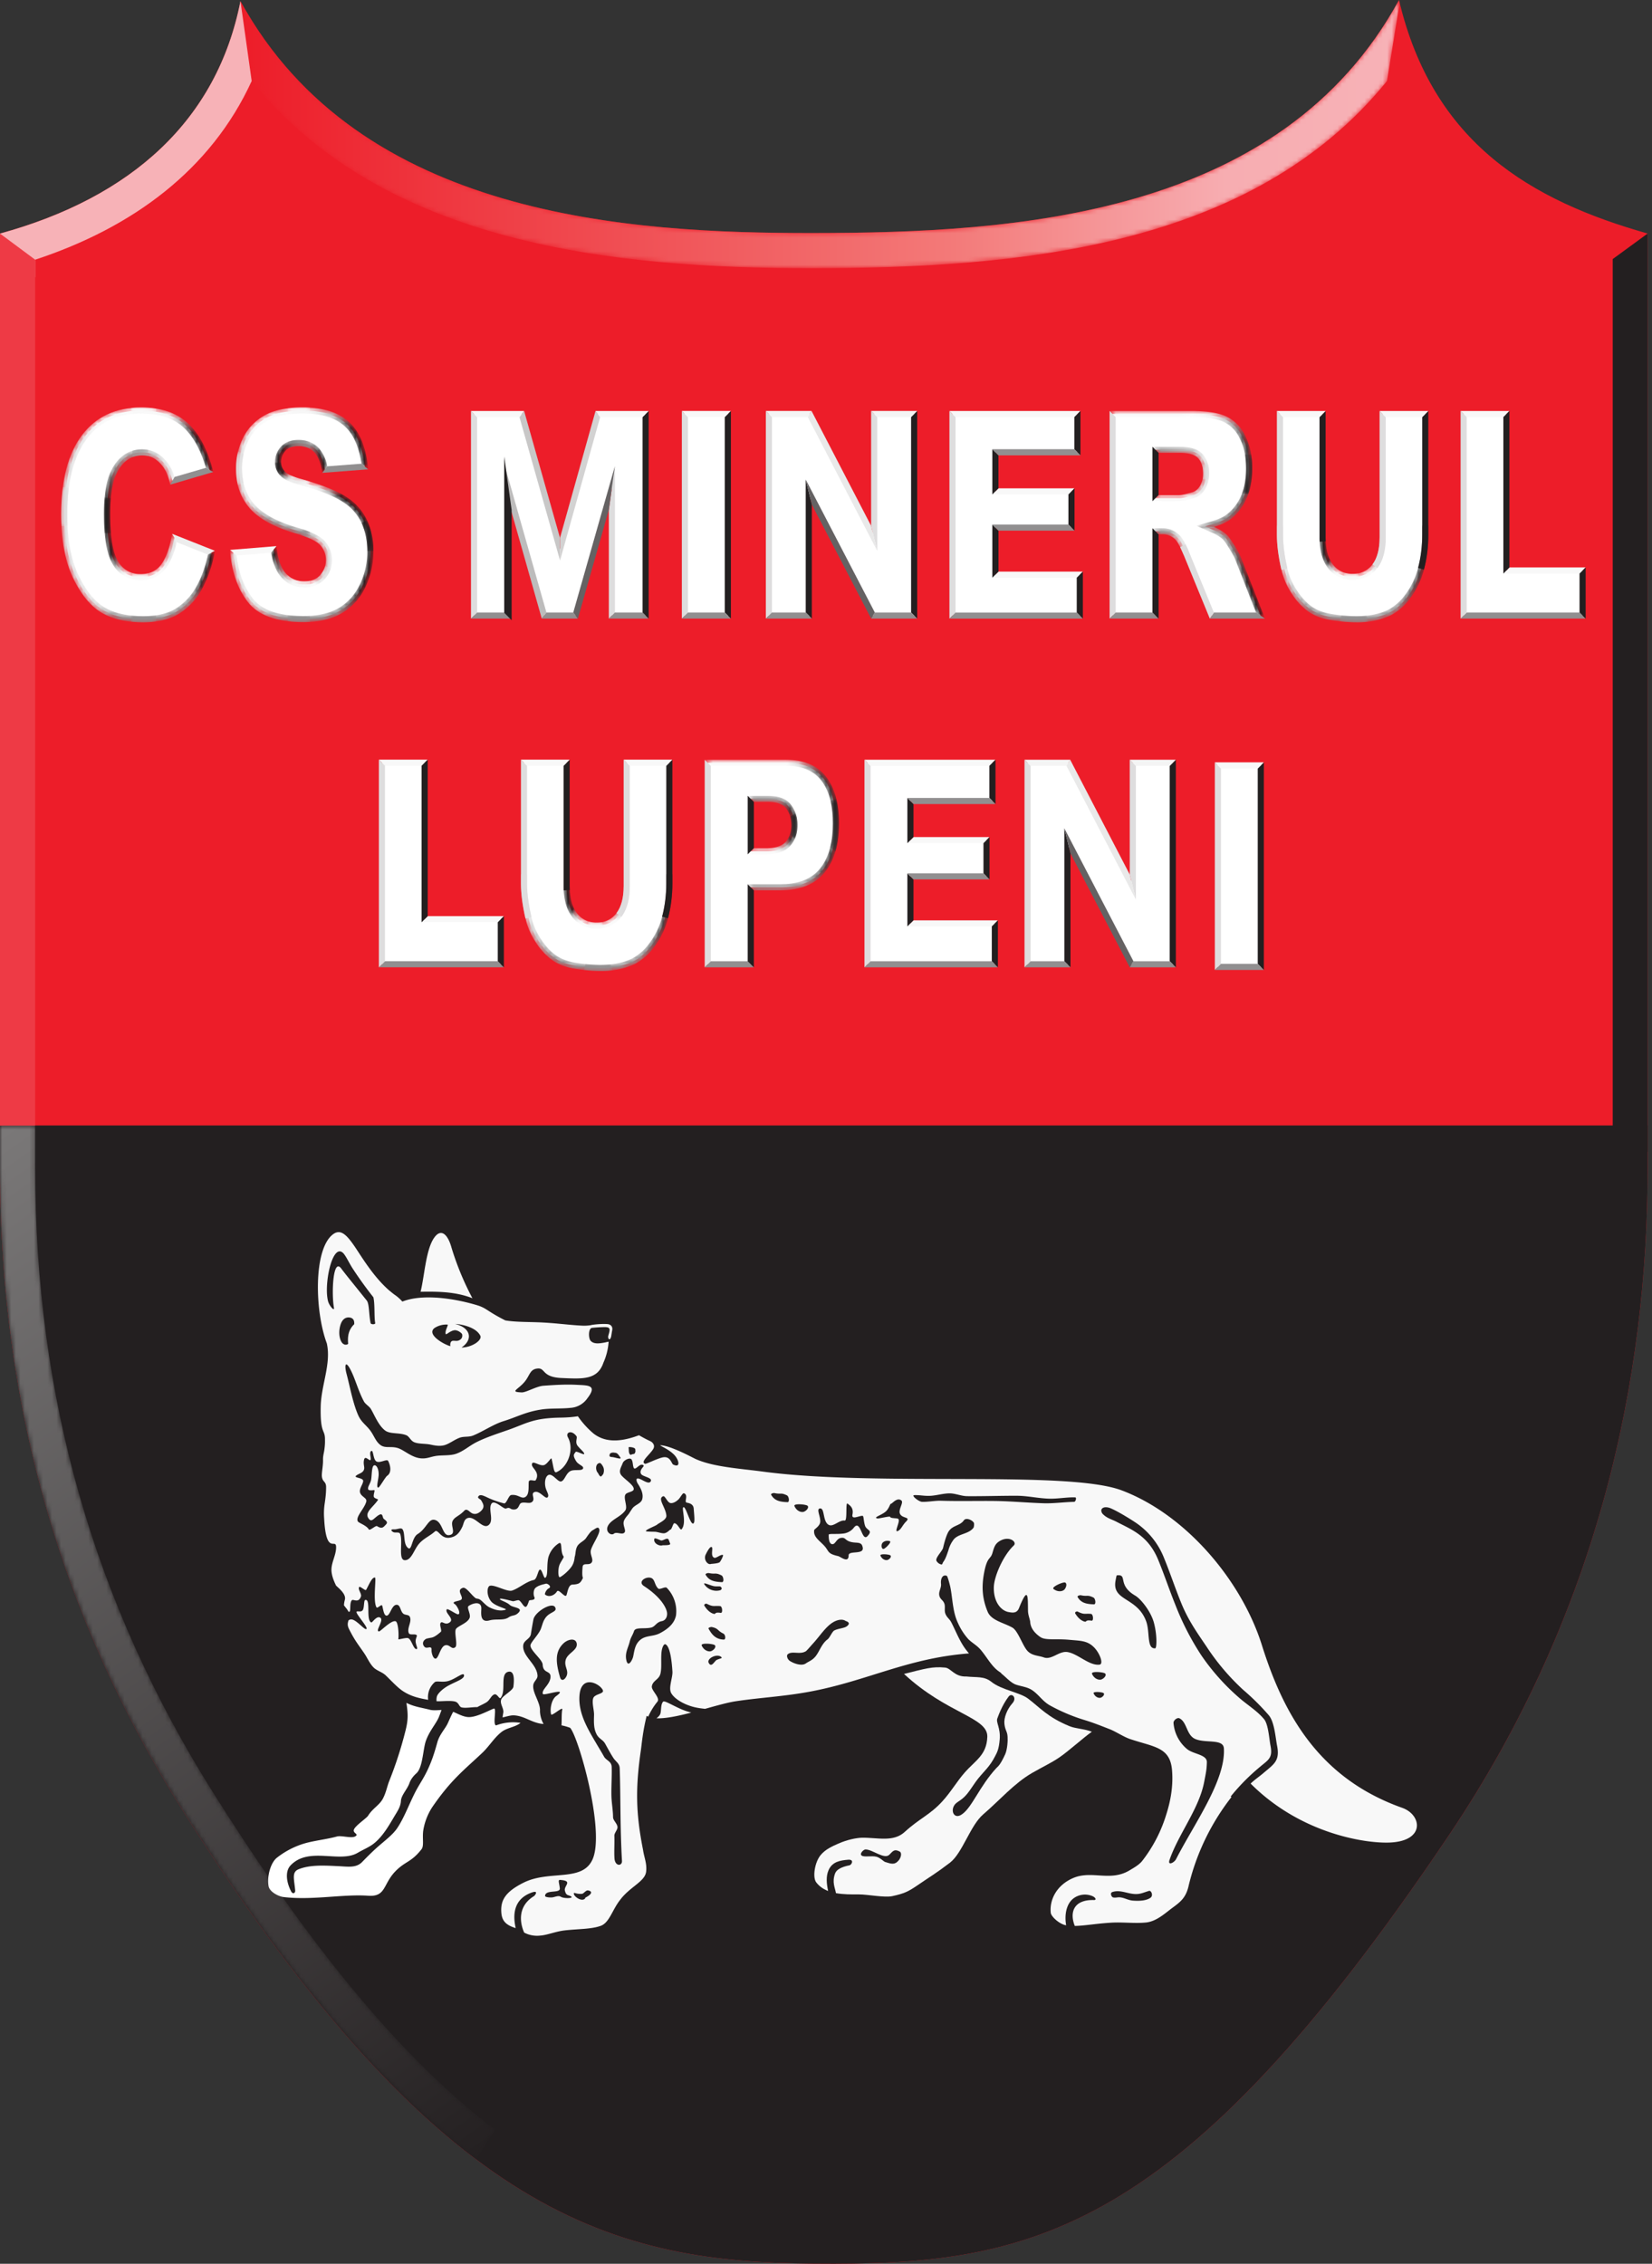 <svg xmlns="http://www.w3.org/2000/svg" width="365" height="500" fill="none"><rect width="100%" height="100%" fill="#333333" stroke="none"/><path fill="#ED1D29" fill-rule="evenodd" d="M0 51.58C29.12 43.6 47.97 26.48 53.13.25c26.22 47.87 86.1 51.26 126.58 51.22C224.17 51.42 282.88 47.96 309.1 0c7.46 31.66 29.2 44.29 54.93 51.58v206.5c0 45.76-10.5 97.6-43.86 147.22-59.64 88.68-92.3 95.14-140.4 94.68-43.47-.41-82.24-9.55-139.02-99.52C17.55 363.68 0 317.71 0 258.08V51.57Z" clip-rule="evenodd"/><path fill="#231F20" fill-rule="evenodd" d="M364.03 248.59v9.48c0 45.77-10.5 97.61-43.86 147.23-59.64 88.69-92.3 95.14-140.4 94.68-43.47-.41-82.24-9.55-139.02-99.52C17.55 363.68 0 317.71 0 258.08v-9.5h364.03Z" clip-rule="evenodd"/><mask id="a" width="59" height="58" x="306" y="0" maskUnits="userSpaceOnUse" style="mask-type:luminance"><path fill="#fff" d="M309.1.02V0c7.46 31.67 29.2 44.3 54.94 51.59v.74l-7.78 5.5v-.48c-22.68-7.37-39.9-19.17-49.42-39.9L309.09.01Z"/></mask><g mask="url(#a)"><path fill="url(#b)" d="M309.1.02V0c7.46 31.67 29.2 44.3 54.94 51.59v.74l-7.78 5.5v-.48c-22.68-7.37-39.9-19.17-49.42-39.9L309.09.01Z"/></g><path fill="#231F20" fill-rule="evenodd" d="m356.32 255.87 7.72-1.49V51.58l-7.72 5.64v198.65Z" clip-rule="evenodd"/><mask id="c" width="257" height="60" x="53" y="0" maskUnits="userSpaceOnUse" style="mask-type:luminance"><path fill="#fff" d="M53.43.77c26.37 47.38 85.95 50.74 126.28 50.7 44.46-.04 103.18-3.51 129.4-51.47l.14.6-2.8 17.3c-29.82 36.82-81.28 41.3-126.73 41.34-44.51.05-94.93-5.3-124.1-41.35l-.02.02L53.43.77Z"/></mask><g mask="url(#c)"><path fill="url(#d)" d="M53.43.77c26.37 47.38 85.95 50.74 126.28 50.7 44.46-.04 103.18-3.51 129.4-51.47l.14.6-2.8 17.3c-29.82 36.82-81.28 41.3-126.73 41.34-44.51.05-94.93-5.3-124.1-41.35l-.02.02L53.43.77Z"/></g><path fill="#F7B2B7" fill-rule="evenodd" d="M0 51.59C29.12 43.6 47.97 26.49 53.13.25l2.48 17.64C46.59 37.57 29.22 50.3 7.77 57.36v3.89L0 54.94v-3.35Z" clip-rule="evenodd"/><path fill="#EE3A45" fill-rule="evenodd" d="m0 51.59 7.77 5.77V248.6H0v-197Z" clip-rule="evenodd"/><mask id="e" width="110" height="229" x="0" y="248" maskUnits="userSpaceOnUse" style="mask-type:luminance"><path fill="#fff" d="M105.17 476.93c-19.38-14.57-40.27-38.2-64.42-76.46C17.55 363.69 0 317.7 0 258.07v-9.48h7.77v9.49c0 50.24 12.75 95.77 39.56 138.24 16.32 25.87 37.34 55.34 62.1 74.1l-4.27 6.51Z"/></mask><g mask="url(#e)"><path fill="url(#f)" d="M105.17 476.93c-19.38-14.57-40.27-38.2-64.42-76.46C17.55 363.69 0 317.7 0 258.07v-9.48h7.77v9.49c0 50.24 12.75 95.77 39.56 138.24 16.32 25.87 37.34 55.34 62.1 74.1l-4.27 6.51Z"/></g><path fill="#fff" fill-rule="evenodd" d="M38.53 118.83c-.4 2.1-1.06 4.36-2.26 6.08a6 6 0 0 1-5.24 2.58 6.21 6.21 0 0 1-5.52-3.15c-1.68-2.72-1.87-7.72-1.87-10.82 0-2.89.22-6.74 1.56-9.35 1.28-2.55 3.28-4.25 6.22-4.25 1.2 0 2.3.32 3.3.99a7.83 7.83 0 0 1 2.43 2.73c.42.74.71 1.68.94 2.56l8.22-2.4c-.96-3.55-2.53-7.29-5.25-9.81-2.7-2.52-6.3-3.32-9.9-3.32-5.1 0-9.4 1.73-12.5 5.85-3.58 4.74-4.47 11.31-4.47 17.1 0 4.57.56 9.54 2.55 13.71 1.34 2.8 3.25 5.73 5.97 7.37 2.65 1.6 5.9 2.07 8.95 2.07 2.52 0 5.18-.39 7.38-1.69a13.69 13.69 0 0 0 4.84-5.04 25.67 25.67 0 0 0 2.82-7.96l-8.17-3.25ZM51.55 122.08c.33 3.75 1.39 7.4 3.7 10.42 2.67 3.52 7.67 4.24 11.8 4.24 2.75 0 5.64-.43 8.06-1.83 2.2-1.26 3.8-3.1 4.92-5.37a17.34 17.34 0 0 0 1.8-7.82c0-2.25-.4-4.46-1.34-6.51a11.54 11.54 0 0 0-4.22-4.8c-2.7-1.81-6.83-3.1-9.93-3.97-1.2-.33-3.13-.92-3.95-1.9a3.55 3.55 0 0 1-.95-2.4c0-1.14.36-2.17 1.13-3.01.86-.96 2.08-1.27 3.34-1.27 1.55 0 3 .45 4.07 1.61 1.03 1.12 1.53 2.74 1.78 4.25l8.85-.68c-.39-3.33-1.39-6.96-3.9-9.29-2.6-2.42-6.3-3.08-9.74-3.08-2.71 0-5.85.33-8.24 1.7a10.88 10.88 0 0 0-4.43 4.66c-1 2-1.48 4.14-1.48 6.38 0 3.13.8 6.04 2.88 8.41 2.37 2.74 6.4 4.36 9.8 5.36 1.74.5 4.63 1.44 5.85 2.87a5.48 5.48 0 0 1 1.34 3.63 5.18 5.18 0 0 1-5.48 5.4 5.92 5.92 0 0 1-5.34-3.1 12.37 12.37 0 0 1-1.37-4.63l-8.95.73Z" clip-rule="evenodd"/><path fill="#fff" d="M268.88 168.96h9.9l-.12 44.7h-9.67l-.12-44.7Z"/><path fill="#DEDDDE" d="m268.41 168.37 1.35 1.35v43.17l-1.35 1.35v-45.87Z"/><path fill="#231F20" d="M279.24 168.37v45.87l-1.35-1.35v-43.16l1.35-1.36Z"/><path fill="#F8F8F8" d="M268.41 168.38h10.83l-1.35 1.35h-8.13l-1.35-1.35Z"/><path fill="#918F90" d="M279.24 214.24h-10.83l1.35-1.35h8.13l1.35 1.35Z"/><path fill="#fff" d="M151.12 91.34h9.9l-.12 44.7h-9.67l-.11-44.7Z"/><path fill="#DEDDDE" d="m150.65 90.76 1.35 1.36v43.16l-1.35 1.35V90.76Z"/><path fill="#231F20" d="M161.49 90.76v45.87l-1.36-1.35V92.12l1.36-1.36Z"/><path fill="#F8F8F8" d="M150.65 90.76h10.82l-1.35 1.35H152l-1.35-1.35Z"/><path fill="#918F90" d="M161.47 136.63h-10.82l1.35-1.35h8.12l1.35 1.35Z"/><path fill="#fff" d="M226.71 168.5h9.75l13.5 26.18.12-26.18 9.14-.12.12 44.7-9.72-.11-13.45-25.88-.11 26h-9.12l-.23-44.6Z"/><path fill="#231F20" fill-rule="evenodd" d="M235.16 212.31v-29.36l1.36 5.53v25.18l-1.36-1.35Zm24.64-44.52v45.87l-1.36-1.35v-43.16l1.36-1.36Z" clip-rule="evenodd"/><path fill="#DEDDDE" fill-rule="evenodd" d="m226.36 167.8 1.35 1.35v43.16l-1.35 1.35V167.8Zm23.25 25.37v-25.38l1.36 1.36v29.56l-1.35-5.54Z" clip-rule="evenodd"/><path fill="#918F90" fill-rule="evenodd" d="M259.8 213.66h-10.2l.83-1.35h8.01l1.35 1.35Z" clip-rule="evenodd"/><path fill="#F4F4F4" fill-rule="evenodd" d="M249.6 167.8h10.2l-1.36 1.35h-7.48l-1.35-1.35Z" clip-rule="evenodd"/><path fill="#918F90" fill-rule="evenodd" d="M227.71 212.31h7.46l1.35 1.35h-10.16l1.35-1.35Z" clip-rule="evenodd"/><path fill="#F4F4F4" fill-rule="evenodd" d="M226.36 167.8h10.1l-.83 1.35h-7.92l-1.35-1.35Z" clip-rule="evenodd"/><path fill="#656263" fill-rule="evenodd" d="m235.16 182.95 15.27 29.36-.82 1.35-13.1-25.18-1.35-5.53Z" clip-rule="evenodd"/><path fill="#E9E9E9" fill-rule="evenodd" d="m236.45 167.8 13.17 25.37 1.35 5.54-15.34-29.56.82-1.36Z" clip-rule="evenodd"/><path fill="#fff" d="M169.56 91.46h9.75l13.5 26.18.12-26.18 9.14-.12.12 44.7-9.72-.1-13.44-25.89-.12 26h-9.12l-.23-44.6Z"/><path fill="#231F20" fill-rule="evenodd" d="M178.02 135.28v-29.36l1.35 5.53v25.18l-1.35-1.35Zm24.63-44.52v45.87l-1.35-1.35V92.12l1.35-1.36Z" clip-rule="evenodd"/><path fill="#DEDDDE" fill-rule="evenodd" d="m169.21 90.76 1.35 1.36v43.16l-1.35 1.35V90.76Zm23.26 25.38V90.76l1.35 1.36v29.56l-1.35-5.54Z" clip-rule="evenodd"/><path fill="#918F90" fill-rule="evenodd" d="M202.65 136.63h-10.18l.82-1.35h8.01l1.35 1.35Z" clip-rule="evenodd"/><path fill="#F4F4F4" fill-rule="evenodd" d="M192.47 90.76h10.18l-1.35 1.35h-7.48l-1.35-1.35Z" clip-rule="evenodd"/><path fill="#918F90" fill-rule="evenodd" d="M170.56 135.28h7.46l1.35 1.35H169.2l1.35-1.35Z" clip-rule="evenodd"/><path fill="#F4F4F4" fill-rule="evenodd" d="M169.21 90.76h10.1l-.83 1.35h-7.92l-1.35-1.35Z" clip-rule="evenodd"/><path fill="#656263" fill-rule="evenodd" d="m178.02 105.92 15.27 29.36-.82 1.35-13.1-25.18-1.35-5.53Z" clip-rule="evenodd"/><path fill="#E9E9E9" fill-rule="evenodd" d="m179.3 90.76 13.17 25.38 1.35 5.54-15.34-29.56.83-1.36Z" clip-rule="evenodd"/><path fill="#F8F8F8" fill-rule="evenodd" d="M73.51 272.67c-4.29 3.37-3.96 16.95-1.3 24.05 1 4.5-1.26 9.22-1.35 13.94-.13 6.05.91 5 .94 7.12.01.83.02 1.26-.13 2.4-.1.77-.33 1.39-.3 2.28.03 1.31-.34 2.88-.25 3.67.15 1.29.93 1 .93 2.33 0 1.4-.14 2.47-.33 3.76a14.47 14.47 0 0 0-.1 3.17c.43 8.27 2.6 4.25 2.64 6.29.04 1.87-1.2 3.58-1.01 5.44.1 1.03.5 2.07 1.01 3.1l.44.41c.84.77 1.74 1.74 1.5 2.69-.13.5-.2.91-.2 1.26.36.47.79.94 1 1.41h.18c.39-.06-.01-1.97.57-2.55.32-.31 1.46.73 2-.82.2-.62-.73-1.57-.4-2.08.2-.31 1.37.92 1.55.6.64-1.15 1.29-2.84 1.95-2.7.34.06-.5 5.18.34 6.58.19.31 1.1-.77 1.24-.4.2.5.33 2.23.98 2.23.82 0 1.1-2.43 2.26-2.4.84.02.76 1.46 1.47 1.99.43.31 1.12.17 1.37.6.61 1.06-.66 2.54-.19 3.66.22.54 1.28.08 1.73.44.2.15-.25.75-.22 1.41.04.75.53 1.57.27 1.66-.76.27-1.18-2.36-2.06-2.42-.6-.05-2.04.4-2.03.26.14-1.32-.06-3.74-.58-3.95-.93-.36-3.32 2.2-3.66 2.22-1 .05 1.08-2.37.29-2.99-.8-.62-1.8 1.11-2.03 1.02-1.25-.54-.02-5.28-1.34-4.96-.33.08-.18 1.63-.52 2.2-.34.58-1.18.17-1.38.38-.33.32 2.47 3.34 2.2 3.78-.3.5-2.06-1.85-3.23-2.06a.93.93 0 0 0-.77.22c-.16.56-.31 1.05.15 1.95 1.33 2.63 2.02 3.36 3.32 5.28.69 1 1.1 2.08 1.97 3.04.75.84 1.98 1.08 2.8 1.87 1.35 1.3 2.55 2.64 3.78 3.46 1.86 1.23 3.73 1.6 5.59 1.93a4.37 4.37 0 0 1 1.42-3.87c.42-.4 1.67.07 2.96-.27 1.67-.44 3.4-2.06 3.54-1.32.15.85-1.75 1.39-3.41 2.3-1.3.7-2.4 1.76-2.58 2.42-.1.37-.11.71-.07 1.05 1.04.06 2.98-.2 4.06.07.94.25.85 1.18 1.53 1.31.96.19 2.27-.1 3.42-.08.56-.34 1.34-.65 2.02-1.07.77-.49 1.02-1.5 1.74-1.74.64-.2 1.07 1.13 1.38.77 1.3-1.51-.23-5.36 1.72-5.77 1.38-.29 1.28 1.92 1.1 3.31-.1.8-2.23 1.9-2.63 2.69-.5.99.56 2.03.4 3.04-.07.36-.12.71-.16 1.05.84-.18 1.77-.5 2.52-.46 2.15.12 3.5 1.33 5.6 1.78.32.07.63.1.94.13a6.29 6.29 0 0 1-.8-2.86c.15-1.85-1.69-3.99-1.48-5.72.1-.86 1-1.33.94-2.13-.17-2.57-3.38-4.25-3.16-6.64.11-1.18 1.52-1.37 1.7-2.53.17-1.07.35-2.13.55-3.19.35-1.8 4.56-4.24 4.9-2.45.17.79-1.36.84-2.23 2.07-.58.84-.61 1.32-1 2.38-.5 1.38-2.37 3.08-2.32 3.78.08 1.17 2.64 3.06 2.7 4.17.1 2.11 1.92 1.18 1.72 2.9-.2 1.65-2 2.6-1.68 3.58.16.5 5.84-1.64 2.95.47-1.04.75-1.43 2.87-1.13 4.03.14.51 2.62-1.83 2.47-1.06-.18.93-.1 2.26-.17 3.5.57.11 1.2.28 1.9.54 1.81 1.92 7.7 22.43 5.02 28.92-2.2 5.3-9.52 2.38-15.33 5.3-3.9 1.96-5.02 3.78-4.9 6.35.08 1.97.9 2.97 3.19 3.67-.7-3.06-.4-6.44 3.53-7.85 1.62-.58.78.62.47.81-3.46 2.14-3.2 5.62-2.13 8.03a6.1 6.1 0 0 0 3.57.66c1.5-.1 3.4-.91 5.37-1.14 3.11-.35 5.83-.25 7.95-1 1.94-.68 2.57-3.55 4.32-5.75 2.18-2.92 5.49-4.02 5.74-6.24.21-1.8-.45-3.13-.69-4.83-1.63-8.2-1.66-13.79-.47-22 .18-1.21.39-4.05 1.28-7.58.1.07.22.13.34.18.54-1.2 1.25-2.36 2.02-3.28.72-.87-1.35-2.47-1.22-3.4.18-1.27 1.52-1.47 1.87-2.7.45-1.6-.05-4.21.45-5.78.11-.34.38-.96.7-.81 1.02.48 1.39 3.74 1.53 6.02.08 1.37-.94 3.6-.26 4.78.83 1.42 3.2 2.7 5.54 3.17.67.14 1.33.21 1.93.28 2.57-.72 5-1.4 6.75-1.67 5.28-.8 10.5-1.04 16.26-2.1 12.75-2.35 21.62-7.42 35.3-8.47-.3-.36-.6-.72-.87-1.1-1.26-1.75-2.1-3.95-3.02-5.73-.47-.9-.97-1.03-1.33-1.96-.26-.67 0-1.48-.2-2.15-.29-.88-.96-.97-1.14-1.87-.18-.89.48-1.65.38-2.56-.11-.97.25-2.14 1.27-1.77.2.08.74 2.2.82 2.63.5 2.65.5 5.46 1.7 7.89a13.4 13.4 0 0 0 2.22 3.44c.8.82 1.8 1.32 2.62 2.23 1.37 1.52 2.47 3.76 4.15 4.92l.55.39-.04.06c.94.69 2.11 2.1 3.31 2.49 1.2.39 2.43.5 3.46 1.16 1.55 1.01 2.3 2.44 3.98 3.4a39.7 39.7 0 0 0 7.69 3.25c1.95.6 3.4 1.18 5.5 2 1.34.51 3.15 1.73 4.56 2.2 5.32 1.78 8.8 1.76 9.25 6.82.3 3.52-.3 6.8-1.28 9.87a31.6 31.6 0 0 1-5.25 10.15c-.7.94-2.02 1.65-2.81 2.13-4.27 2.6-8.33-.03-12.45 1.7-3.8 1.61-5.3 4.92-5 7.7.08.82 1.87 2.48 3.33 2.75l.07.02c-.42-2.42.08-4.82 1.67-5.99a4.23 4.23 0 0 1 3.97-.53c.86.3 1.15.95.5.93-4.53-.11-5.41 2.77-4.23 5.72 2.09-.03 4.61-.5 7.75-.7 2.68-.2 5.46.2 8-.06 2.32-.24 4.24-2.08 5.87-3.28 1.63-1.2 2.87-2.12 3.48-4.61a51.26 51.26 0 0 1 9.51-19.81l-.16-.14.43-.52a46.36 46.36 0 0 1 5.95-5.94c1.87-1.6 2.95-1.96 2.42-4.7-.3-1.5-.48-4.75-1.42-5.89-1.52-1.85-3.7-3.15-5.5-4.73a48.94 48.94 0 0 1-8.36-9.36 59.69 59.69 0 0 1-5.77-11.23c-1.32-3.26-2.42-6.59-3.75-9.83-2.22-5.44-5.9-6.71-9.2-8.45-1.1-.58-2.17-.77-3.12-1.79-.19-.2-.36-.7-.23-.95.32-.64 1.3-.56 2.03-.25 1.7.72 4.55 2.5 5.61 3.22a16.9 16.9 0 0 1 6.16 7.71c1.33 3.24 2.43 6.58 3.75 9.83 1.54 3.82 3.32 6.34 5.64 9.76a50.6 50.6 0 0 0 8.13 9.59 52.68 52.68 0 0 1 5.66 5.62c1.24 1.51 1.45 4.85 1.82 6.75.65 3.35-.75 4.05-2.99 5.97-1.02.87-1.96 1.47-2.86 2.35 10.97 11 25.12 13.2 30.54 13.03 8.12-.24 7.33-6.12 2.96-7.67-18.42-6.54-26.22-20.68-31.01-35.93-4.5-14.31-16.82-28.87-31-34.2-12.01-4.5-53.9-.78-79.14-4.12-5.21-.7-11.02-1.03-14.96-2.79-.64-.29-5.58-3-7.77-3.04-.45-.01 1.75.77 3.05 2.14 1 1.06 1.48 2.94-.25 2.12-.39-.19-.61-1.91-2.26-1.6-1.27.25-3.7 1.52-3.95 1.43-1.15-.41 1.01-1.98 1.8-3.27.46-.78-.08-1.46-.68-1.74-.87-.4-1.69-.85-2.47-1.3-4.86 1.84-7.89 1.29-10.04-.37a19.44 19.44 0 0 1-3.46-3.82c-1.27.2-2.55.28-3.77.3-6.13.08-7.6 1.3-11.52 2.68-2.16.76-4.9 1.63-7.09 2.73-1.7.86-2.82 1.98-4.54 2.58-1.3.46-3.2.26-4.53.49-1.23.21-1.89.6-3.14.52-2.1-.13-3.8-1.85-5.2-2.28-1.56-.48-2.8.15-3.9-.72-1.11-.87-1.38-2.23-2.47-3.51-.86-1.02-1.74-1.6-2.37-3-1.2-2.7-1.88-6.53-2.54-9-.6-2.2-.25-3.2.86-1.02 1.08 2.1 1.67 4.62 2.96 7 .3.54 1.19 1.08 1.5 1.6.85 1.42 1.66 3.62 3.15 4.77 1.1.84 3.12.43 4.67 1.04.68.26.96 1.19 1.72 1.53.98.44 2.47.3 3.65.55 1.2.26 2.23.4 3.23.08 1-.33 2-1.12 3.11-1.56 1-.4 2.04-.12 3.06-.52 2.23-.9 4.47-2.49 6.8-3.2 2.95-.91 4.81-2.04 8.41-2.57 1.83-.28 4.41-.13 6.24-.34a4.92 4.92 0 0 0 3.85-2.18c2.2-2.87.13-2.78-2.33-2.91-2.34-.13-4.64 0-7.42.2-1.56.11-3.85 1.51-4.8 1.47-2.78-.11-.8-.58.68-2.39 1.14-1.4 1.11-2.69 2.76-2.88 1.86-.22.9 1.89 5.33 2.09 4.63.2 7.97.48 9.28-3.38a13.39 13.39 0 0 0 1.15-4.63c-.37.04-.67.15-1.06.21-1.12.2-2.26.32-2.92-.43-.5-.56-.54-2.76.34-2.85.64-.06 1.74-.16 2.82-.16 1.34 0 1.13.57.76 1.88-.18.6.3 1.34.61.25.03-.1.12-.8.25-1.48.12-.67-.22-1.27-1.13-1.32-1.64-.1-3.62.2-3.58.24a9.5 9.5 0 0 1-1.64.12c-2.66-.1-5.79-.54-8.9-.7-2.93-.17-5.85-.05-8.37-.47-4.13-2.08-4.08-2.7-6.26-3.36-4.63-1.4-11.85-2.63-16.49-.8a9.67 9.67 0 0 0-1.41-1.3c-.46-.31-.9-.66-1.33-1.03l-.08-.05c-3.73-3.21-6.44-7.97-7.9-10.05-1.67-2.39-3-3.7-4.67-2.38Zm181.74 91.39c-1.94.2-1.14-3.53-1.99-5.9-1.95-5.45-7.56-4.47-6.8-8.95.23-1.29.26-1.25.31-1.26 2.49-.3-.01 2.1 4.04 4.47 1.25.73 3.44 3.46 4.12 5.92.77 2.79.64 5.69.32 5.72Zm-13.62 9.96c.4.91 1.25 1.1 1.63.93.63-.29.85-.87.51-1.03-.47-.23-2.33-.35-2.14.1Zm-.36-4.32c.53 1.2 1.63 1.45 2.14 1.22.83-.38 1.12-1.14.67-1.35-.63-.3-3.07-.46-2.8.13Zm-8.5-18.74c1.04.8 2.13.5 2.46.06.55-.72.45-1.53-.05-1.5-.7.02-2.92 1.04-2.4 1.44Zm4.78 5.37c.47.81 1.24 1.64 2.13 1.85.47.1.03-.45 1.5-.22.49.08.37-1.45-.13-1.5-1.4-.13-1.45.24-2.93-.5-.24-.12-.7.14-.56.37Zm.54-3.6c.71 1.23 1.78 1.57 3.62 1.62.5.01.33-1.28-.12-1.5-1.4-.68-1.27-.18-2.75-.5-.27-.06-.89.14-.75.38ZM202 330.23c1.3-.03 1.98.18 3.28.16 1.48-.02 2.98-.53 4.49-.55 1.3-.01 2.6.6 3.9.62 3.86.03 7.15-.1 11.03-.09 2.33.01 4.6.56 7.06.64 1.92.06 4.06-.36 5.81-.28.34.01.1.97-.24.98-2.34.06-4.64.4-6.92.31-3.33-.11-6.87-.43-10.2-.49-4.12-.06-8.12.07-12.33-.06-1.22-.04-2.94.29-4.16.24-.75-.03-2.47-1.45-1.72-1.47Zm-1.83 5.86c-.7.7-1.02 1.58-1.61 1.96-1.3.83.41-1.98-.05-2.53-.26-.3-1.72-.07-1.84-.5-.05-.21-2.54.42-2.77.37-1.08-.22.59-.6 1.69-1.45.85-.66 1.07-1.88 1.26-1.81.22.08 1.36-1.55 2.32-.7.52.46-.72 1.97-.34 2.88.48 1.16 2.5.64 1.34 1.78Zm-3.56 4.31c-.96-.28-1.66.23-1.77.64-.19.66.1 1.2.45 1.05.49-.2 1.78-1.55 1.31-1.69Zm-2.08 3.2c.4.9 1.24 1.1 1.63.93.63-.29.85-.87.5-1.03-.47-.23-2.33-.35-2.13.1Zm-19-10.95c.52 1.2 1.62 1.46 2.13 1.23.83-.38 1.12-1.14.67-1.36-.63-.3-3.07-.46-2.8.13Zm-5.15-2.5c.71 1.24 1.78 1.58 3.62 1.63.5.02.32-1.28-.13-1.5-1.39-.67-1.26-.18-2.74-.5-.27-.06-.89.14-.75.38Zm-13.79 37.14c.62 1.15 1.28-.44 1.78-.67.83-.37 1.34-.34.96-.66-.95-.8-3.25.36-2.74 1.33Zm-1.56-3.85c.54 1.2 1.64 1.45 2.14 1.23.83-.38 1.12-1.14.67-1.36-.62-.3-3.06-.46-2.8.13Zm1.53-3.7c.7 1.24 1.52 2.34 3.36 2.4.5 0 .36-1.1-.09-1.32-1.39-.68-1.05-1.13-2.53-1.45-.26-.06-.88.14-.75.38Zm-.95-5.12c.47.8 1.24 1.63 2.13 1.84.47.11.03-.45 1.5-.22.49.08.37-1.45-.13-1.5-1.4-.13-1.45.25-2.93-.5-.24-.12-.7.14-.57.38Zm0-4.7a3.2 3.2 0 0 0 3.48 1.33c.47-.16.47-.63.02-.85-.14-.07-.94.06-1.53-.1-1.12-.3-2.24-.87-1.97-.39Zm.3-2.1c.7 1.23 1.78 1.57 3.62 1.63.5 0 .32-1.29-.13-1.5-1.4-.68-1.27-.19-2.75-.5-.26-.06-.88.13-.75.37Zm29.28-4.12c.49.1 2.31 1.68 2.31-.16 0-1.18 3.53-.02 3.1-1.82-.18-.76-.48-.94-1.49-1-2.66-.14-2-1.29-3.37-1.03-.93.17-1.2 1.49-1.9 1.37-.8-.13-.73-1.76-.75-2.05-.03-.35 1.6-.1 3.1-.28a3.5 3.5 0 0 0 2.4-1.23c1.6-2.21 1.77 3.2 3.09 1.77 1.3-1.41-.26-1.17-.59-2.39-.3-1.07-.25-2.03-.49-2.07-.69-.1-2.52 1-2.25-.3.32-1.57-.73-2.1-1.07-2.4-.53-.48.01 3.84-.65 3.74-1.2-.18-2.52 1.5-3.54.94-1.33-.73-.85-3.64-1.85-3.62-.99.02.05 1.66-.01 2.93-.05.98-1.29 1.62-1.33 1.84-.26 1.5 1.14 2.3 2.24 3.5 1.1 1.23.6 1.7 3.05 2.26Zm1.6 14.3c.09.05 1.45.37.28 1.22-.58.42-1.97.48-2.76.92-.47.26-.97 1.58-1.47 1.95-1.44 1.08-1.85 2.98-2.9 4.03-.66.68-1.28.85-1.91 1.29-.9.63-2.64.03-3.55-.58-.48-.33-.79-1.15-.42-1.46.96-.8 2.7.17 4.02-.68.19-.12 1.37-1.5 1.5-1.63 1.66-1.8 2.94-3.96 4.76-4.9.95-.48 1.86-.54 2.45-.17Zm-80.68-63.01c-.67-1.26-2.26-1.98-4-2.36a9.35 9.35 0 0 0-1.58-.21c3.44.8 4.09 3.42 1.44 5.21 2.38-.02 4.66-1.67 4.14-2.64Zm-7.19-2.42a4.74 4.74 0 0 0-2.93.76c-1.82 1.44 2.15 3.66 3.52 4-.02-.13-.12-.76.25-1.07.3-.26.96-.02 1.39-.13.7-.18 1.13-.7.95-1.44-.05-.21-.94-.96-1.69-.88-.96.12-1.84 1.09-1.92.85-.24-.72.51-1.73.43-2.09Zm121.6 48.05c-.8.6-.98 1.53-1.28 2.5-.45 1.38-1.15.68-1.83 4.39-.57 3.09-.35 5.69.8 8.46.79 1.95 3.53 2.43 5.44 3.5 1.31.72 2.3 4.13 3.45 5.26 1.02 1 2.35.92 3.54 1.35 1.7.6 3.33-1.43 5.14-1.2 2.33.32 4.85 3.07 7.15 2.79.98-.12.04-2.62-1.29-3.9-1.47-1.44-3.02-1.36-5.3-1.58-3.14-.3-5.35.18-6.5-.63-1.17-.8-2.13-1.9-2.22-3.3-.04-.57-.47-1.5-.49-2.45-.05-2.86.15-5.94-2-.6-.48 1.18-1.47.98-2.17.87-1.78-.26-3.46-2.25-3.38-5.51.05-2.38 2.06-7 4.4-9.21.87-.82-1.21-2.43-3.47-.74Zm25.17 77.31c1.66-.63 3.28.3 4.96.4 1.3.08 1.89-.29 3.23-.69.48-.14 1 1.05.3 1.53-.98.67-2.47.71-3.76.63-1.13-.06-1.9-.62-2.94-.73-.62-.06-.88.13-1.5.03-.46-.09-.73-1-.28-1.17Zm13.59-37.39a8.36 8.36 0 0 0 2.9 5.7c1.38 1.23 4.52 1.24 4.47 2.98-.04 1.55-.17 2.19-.6 4.38-1.13 5.91-5.64 11.42-7.64 17.17-.5 1.42 1.05.63 1.44-.15 4.01-7.83 10.97-17.38 10.56-24.44-.12-2.18-3.94-1.11-6.26-2.06-2.05-.83-1.83-3.75-3.57-4.6-.5-.23-1.33.47-1.3 1.02Zm-107.6-48.67c-.55-.2.48-1.68-.57-2.05-.3-.1-.78.96-1.23 1.38-.74.7-1.48.92-1.9.73-.6-.27-1.07-1.6-1.46-1.45-1.34.51.6 2.49.71 4.29.06.94-1.65 1.6-2.05 1.98-.27.27-2.95 1.26-2.4 1.47.16.06.9.09 1.8.1.69 0 1.4.34 2.06.34.73 0 1.36-.82 1.44-.8.33.06.63-1.43.9-1.42.79 0 1.3 1.72 1.63 1.32 1.11-1.36.02-4.4.33-4.8.55-.7 1.65 4.38 2.35 3.43.27-.36.06-2.04-.02-3.19-.09-1.2-1.36-1.24-1.6-1.33Zm-6.63 47.65c2.03.08 4.82-.51 7.68-1.26-.75-.2-1.49-.44-2.12-.71-2.2-.95-3.82-2.03-4.11-1.69-.52.62-.37 1.64-.56 2.52-.09.44-.46.8-.89 1.14Zm-4.97-19.25c.3-.94 2.24-.44 3.75-.78.97-.21 1.14-1.2 2.41-1.43.89-.17 1.31-1.12 1.1-2.08-.28-1.23-1.63-3.43-5.05-5.66-1.5-.97.46-2.25 1.62-1.78.82.34.68 1.53 1.52 2.32.34.32 1.52-.5 1.89-.16a7.4 7.4 0 0 1 2.04 6.09c-.35 1.77-1.71 2.97-3.58 3.95-1.46.76-3.08.43-4.3 1.45-1.19.98-1.3 2.34-1.58 3.67-.15.75-1.22 2.79-1.56.57-.23-1.48.5-2.6.8-3.87.22-.93.67-1.43.94-2.29Zm-6.9 13.02c.41.86-1.77.81-2.11 1.79-.34.98.21 2.63.18 3.7-.04 1.56-.12 3.09.64 4.4.51.9 1.36 1.1 1.83 1.98.62 1.12 1.2 2.19 1.76 3.06.59.93 1.4 1.21 1.44 2.38.21 6 .08 13.15.5 20.4.08 1.22-1.56 1.29-1.66-.6-.09-1.54.04-3.25-.02-4.94-.02-.61.7-1.28.69-1.89-.02-.77-.97-1.48-.98-2.2-.01-1.57-.32-3.14-.36-4.7-.05-2 .12-4.32.06-6.37-.03-1.33-1.22-1.43-1.7-2.33-.53-.95-1.12-1.9-1.66-2.82-2.01-3.4-3.97-6.69-3.77-10.47.27-4.98 4.47-2.86 5.16-1.4Zm-3.24 44.25c-.5-.1-.97.73-1.36.75-1.42.1-1.77-.45-1.79-.05-.03.64 1.8 1.95 2.52 1.04.06-.06-.27.02.22-.25 1.25-.68 1.43-1.3.4-1.49Zm-6.2-2.32c-.55-.04-.14.82-.05 1.87.1 1.19-3.22.17-3.26 1.67 0 .2.64.36 1.45.33.63-.02 1.45-.53 2.03-.15.76.5 3.79.35 1.62-.35-.47-.15-.6-.53-.72-1.01-.27-1.08 1.9-2.16-1.08-2.36Zm3.68-52.23c.27 1.51-2 2.1-2.43 3.62-.44 1.52.84 2.39.1 3.74-.43.79-1.1.98-1.35.12-.93-3.2-1.2-5.62.74-7.48.95-.93 2.7-1.31 2.94 0Zm3.54-25.01c-.4.2-.9.88-1.46 1.71-.46.69-1.42 1-1.9 1.74-.5.8-.39 1.8-.61 2.4-.05.13-.04 1.2-.68 2.15-.84 1.22-2.4 2.37-2.65 2.38-.35.02-.44-1.9.03-2.9.37-.76.95-1.5.84-1.67-.84-1.14-.17-3.48-1.1-2.9a5.47 5.47 0 0 0-2.26 3.04c-.45 1.78-.01 4.06-.68 4.55-.35.26-.7-1.82-1.17-1.8-.45 0-.63 2.12-1.38 2.29-1.73.38-3.18 1.78-4.77 2.33-1.08.38-3.83-1.33-4.92-1.05-.67.17-.82 2.12.26 3.45.96 1.17 3.81 1.64 3.18 1.85-1.15.37-2.43.02-3.56-.54-.77-.38-1.43-1.24-2-1.65-.43-.32-.83-.22-1.05-.38-.94-.67-2.09-2.52-2.82-2.27-1.6.54.3 2-.35 2.6-.4.36-2.42.4-1.4 1.01.4.24 1.4 2.01.76 2.23-.38.13-2.4-1.44-2.58-1.06-.43.9 2.13 2.24.34 3.03-.78.34-1.34-.51-1.66-.09-.37.48.35 1.72.02 2-.48.42-1.33 1.14-2.02 1.27-.3.06-1.06.18-1.25.29-.86.5-.8 1.32-.27 1.8.54.46 1.56-.48 1.5.64-.05.7.43 2.22 1.04 1.86.61-.37.97-2.65 2-2.9 1.02-.24 1.4 1.1 2.22.41.57-.49-.35-3.44.17-4.06.53-.66 2.48-1.24 2.96-2.35.38-.87-.74-2.33-.17-2.7 1.02-.65 2.62-1.01 2.77.35.08.76-.57 3.5 1.8 2.86 1.48-.41 3.09.1 4.22-.66.85-.56 1.34-.28 2.04-.9 1.49-1.31-1.06-1.18-1.77-1.86-.7-.68-2.5-1.12-2.14-1.35.26-.16 2.14.37 2.82.53.22.05 1.13-.33 1.37-.19.57.35.95 1.39 1.42 1.44.42.05.7-1.26.84-1.42.13-.14 1.5.05 1.11-.78-.24-.53-.2-1.55.24-1.97.7-.66 2.05-.85 2.32-.95.31-.1 1.45.64.62 1.04-.56.27-.94 1.24-.8 1.35.76.66 2.03.28 2.62-.67.42-.7 1.84 1.63 2.12.78.25-.71.42-2.28 1.32-2.3 1.51-.06 1.75-.4 2.2-1.25.28-.53-.21.14.03-2.64.1-1.13 1.53-.15 2.05-1.07.37-.68-.45-1.67-.22-2.64.3-1.25 2.12-3.7 1.86-4.6-.22-.75-.77-.18-1.45.19Zm8.58-16.72c.12-.1.6-.1.66-.2.27-.44.19-.5.16-.95 0-.27-.6-.44-.91-.47-.77-.08-.52.01-.52.62-.01.78.3 1.24.61 1Zm-2.44.72c-.06-.13-.48-.7-.57-.79-.37-.35-.46-.28-.9-.35-.27-.04-.8.04-.9.33-.24.74.25.58.84.7.77.17 1.71.46 1.53.1Zm19.99 23.45c.06-.03 1.51-.07 1.93-.39a4.8 4.8 0 0 0 .76-1.54c-.37-.35-1.51.7-1.93.57-1-.31-.19-2.15-.61-2.37-.43-.23-1.22 1.46-1.29 1.6-.6 1.14.41 2.42 1.14 2.13Zm-10.67-4.13c.06-.02 1.87.09 1.64-.38-.06-.13-.31-.88-.4-.96-.37-.35-1.14.35-1.58.28-.28-.05-1.4-.67-1.5-.37-.3.97 1.11 1.72 1.84 1.43Zm-14.3-15.96c.04.04.46 1.08.8.67.08-.11.34-.37.38-.49.17-.48.17-.89.05-1.32-.08-.26-.54-1.1-.85-1.06-1.02.12-.95 1.66-.38 2.2Zm7.47-2.9c.27.57.2 1.14.39 1.67.21.64.8-.1 1.34-.44.42-.27.84-.17.9.1.03.18-1.04.97-.58 1.78.36.63 2.61.8 2.13 1.64-.47.84-2.03-.59-2.82-.64-.61-.03-.18.91-.08 1.07.73 1.12 1.34 2.32 1.03 3.5-.26.99-1.59 1.22-2.19 2.06a28 28 0 0 0-.71 1.08c-.27.42-1.12 1.18-1.22 1.96-.1.88.55 1.78.22 2.23-.48.67-1.76-.23-2.37.3-.62.52-2.04-.46-1.25-1.84.75-1.33 2.8-1.9 3.78-3.31.59-.85-.51-2.73.05-3.54.35-.5 1.67-.53 1.8-1.08.2-.88-1.93-2.19-2.7-3.1-.76-.92-.03-1.86.27-2.71.24-.69 1.7-1.4 2-.74Zm75.47 15.03c-1.06 1.36-3.13 1.25-4.27 2.46a6.78 6.78 0 0 0-1.25 2.5c-.32.91-.63 1.91-1.14 2.57-.14.18-.17.58-.4.55-.44-.08-.88-.4-1.09-.8-.33-.65 1.27-2.12 1.46-2.88.14-.6.66-2.82 1.28-3.7.9-1.3 2.46-1.16 3.3-2.36.5-.72 1.92-.05 2.22.54.1.2.03.95-.1 1.12ZM83.7 334.62c-1.14.7-1.58 1.76-2.29.73-.92-1.34 1.08-2.49 2.1-4.06.15-.23-.93-.27-.94-.82-.02-.7.38-1.37.05-1.35-.35.03-1.18.16-1.28-.2-.14-.52.45-1.2.64-2 .2-.93.09-3.05.67-3.26.45-.16 1.01.6 1.01 1.96 0 1.12-.61 2.87-.1 2.95.28.04 1.54-2.31 1.99-2.62 1-.69.76-2.18.21-3.27-.26-.53-1.81.56-2.59.11-.77-.45-.64-2.6-1.15-2.31-.56.32.12 1.82-.19 2-.3.18-1.17-1.09-1.4-.05-.26 1.21.33 1.72-.15 2.44-.37.55-1.1.63-1.62 1.08-.56.49 1.6.41 1.58 1.15-.01.72-.98 1.77-.67 2.62.34.95 1.58 1.12 1.35 1.97-.45 1.62-2.5 3.42-1.82 4.39.21.3 1.93.88 2.38 1.72.2.38 1.52-.92 1.83-.72 1.08.67 1.36.3 2.02-.43.58-.63-.56-1.01-.68-1.38-.15-.48-.2-1.11-.95-.64Zm-5.44-42.14c-1.2 1.17-1.5 2.53-1.34 4.28.05.13-.72.56-1.33-.17-.47-.57-.9-2.01-.41-3.82.29-1.05.91-1.88 2-1.78.5.05 1.18.3 1.08 1.49Zm49.1 24.71c.29.4-.37 1.3.25 2.13.56.73 1.46 1.4 1.47 1.79.01.37-1.74-.72-1.91-.41-.27.47-.76.58.11 2.01.52.86 1.77 1.06 1.54 1.64-.25.6-1.86.15-2.71.53-1.1.49-1.31 2.12-2.14 2.33-.76.19-2-2.08-2.96-1.33-.57.45-.73 1.64-.47 2.68.23.91.87 1.67.46 2.14-.49.56-1.77-1.59-2.92-1.14-.97.37.45 1.67-.7 2.28-.55.29-1.63-.16-2.27.15-.48.25-.43 1.27-1.35 1.4-1.15.14-.95-.65-1.94-.2-.52.25-2.62-2.13-3.26-1.02-.73 1.24.67 3.7-.64 4.7-1.34 1-3.07-2.25-4.7-1.53-.73.32-.76 1.23-1.08 1.9-.63 1.3-1.32 2.2-2.86 2.4-1.96.24-2.49-2.04-3.22-1.36-1.08.99-2.6 1.56-3.62 2.87s-1.54 3.36-2.89 3.45c-1.68.12-.48-3.96-1.13-5.78-.2-.54-1-.2-1.48-.4-.41-.18-.86-.7.15-.63.66.04 1.51-.44 1.83-.03.67.9.09 3.32 1.28 4.18.82.58.76-2.3 2.09-3.12 1.94-1.19 2.37-3.48 3.77-3.12 1.78.46 1.67 3.55 3.14 3.37 1.8-.21.21-2.08.84-3.21.5-.88 1.37-.97 2.53-2.18.53-.56 1.03.1 1.5.42.52.37 1.24.46 2.07-.25 1.1-.94.64-1.66.18-2.45-.2-.36-1.01-.48-.56-.97.45-.5 1.4.1 2.4.54 1.13.49 2.37.88 3.19 1.08.57.14 1-1.76 1.6-1.84 1.6-.22 2.3 1.04 3.21.37.81-.6.58-2.22.66-3.22.06-.85 1.34-.07 1.55-.44.99-1.7-.8-2.6-.84-3.36-.06-1.38 1.88.63 2.92-.08.8-.55 1.33-1.65 1.42-1.28.47 1.95.49 3.23 1.1 2.95 2.61-1.18 3.92-5.13 2.52-7.66-.62-1.14.79-1.74 1.86-.3Zm-22.98-30.45a62.29 62.29 0 0 1-4.6-11.1c-.8-2.95-2.34-4.58-3.96-2.1-1.77 2.71-2.05 8.49-2.9 11.77 3.68-.06 7.7-.05 11.46 1.43Zm-31.9.65c-.96-3.67.91-12.76 3.26-10.7.67.6 1.4 2.34 2.32 3.7a86.39 86.39 0 0 0 4.44 6.14c.37 1.7.13 4.23.4 5.7.06.34-.95.34-1.02 0-.4-1.97-.27-4.07-.8-4.92-3.08-3.85-4.54-5.6-5.7-7.15-1.82-2.42-2.16 5.54-1.6 8.68.17.9-1.01-.36-1.3-1.45Z" clip-rule="evenodd"/><path fill="#F8F8F8" fill-rule="evenodd" d="M199.74 369.72c9.56 8.88 18.54 9.54 18.4 13.9-.14 4.03-2.6 5.16-5.01 7.9-1.64 1.85-3.07 4.33-4.96 6.38-2.76 3-5 3.72-8.28 6.72-2.54 2.33-6.03 1.21-9.5 1.28-1.08.03-3.12.39-5.17 1.3-1.4.62-2.8 1.24-3.86 2.48-1.35 1.56-1.88 4.96-1.02 6.08.7.91 1.6 1.51 2.63 1.9-.35-1.6-.5-3.23.09-4.58.83-1.93 2.66-2.18 4.33-2.32 1.43-.11.77 1.14.3 1.23-1.66.33-2.85.88-3.19 1.81-.71 1.95 0 3.15.2 4.34 1.58.29 3.34.29 5.1.28 1.94 0 5.62.75 7.34.38 2.6-.56 3.54-1 5.54-2.37 2.91-2 4.1-2.64 7.2-5.01 2.78-2.13 4.48-8.24 7.38-10.7 3.54-3.03 6.84-6.87 10.8-9.14 2.2-1.27 4.25-2.22 6-3.42 2.08-1.42 5.23-4.3 7.18-5.67-1.64-.65-3.57-.66-4.94-1.23-4.89-2-6.61-4.18-9.17-6.1-1.82-1.37-5.87-1.9-8.1-3.7-1.61-1.29-3.25-.92-5.52-1.17-2.64.1-3.4-1.86-4.7-1.97-2.84-.26-4.27.2-9.07 1.4Zm22.34 17.77c-1.15 2.5-1.64 2.7-1.9 2.98-3.8 4.1-5.42 8.8-7.7 10.3-1.57 1.05-2.42-.57-1.73-1.87.45-.86 1.24-.98 2.32-2.02 1.08-1.03 2.01-2.76 3.05-4.05 1.36-1.7 2.56-2.6 3.78-5.01.4-.78.8-1.45.98-3.63.22-2.6-.92-3.8-.5-4.7.1-.23.9-2.7 2.47-4.77.7-.91 1.93.27.83 1.49-1.15 1.27-1.92 3.22-1.76 4.54.17 1.52.63 1.6.7 2.84.07.85-.05 2.83-.54 3.9Zm-26.53 23.76c1.3.4 2.07.73 2.97-.3.56-.64.82-1.73.22-2.02-1.06-.53-1.37-.21-2.22.7-1.1 1.18-3.78-1.18-5.32-1.14-.36 0-1.38.92-.82 1.35.52.4 2.2 0 3.24.25.82.2 1.63 1.07 1.93 1.16Z" clip-rule="evenodd"/><path fill="#fff" fill-rule="evenodd" d="M89.8 376.1c.36 2.51.42 3.73-.25 6.33a86.18 86.18 0 0 1-3.51 10.84c-.53 1.31-.72 2.65-1.46 4.03-.78 1.44-2.25 2.11-3.26 3.75-.33.53-2.73 2.12-3.1 3-.4.87 1.23 1.02.25 1.56-.88.48-3.02-.26-4.03.02-2.53.7-5.48.93-7.88 1.76a18.3 18.3 0 0 0-5.37 2.92c-1.34 1.04-2.22 3.95-1.86 6.23.21 1.37 2.3 2.34 3.3 2.46 6.44.76 13.1-.68 18.7-.29 4.02.29 3.23-2.57 6.11-5.48 2.14-2.16 3.44-1.9 5.7-4.8.59-.77.13-2.43.38-4.16a13.42 13.42 0 0 1 1.9-5c4.2-6.17 7.16-8.36 11.13-12.11 1.55-1.47 2.59-3.3 4.26-4.62 1.23-.97 3.02-1.04 4.2-2.01a10.61 10.61 0 0 0-5.4.56c-.84-.18.25-4.03-.54-3.7-1.53.62-4.06 2.03-5.77 1.85-1.1-.12-2.14-.72-3.17-1.15-.4.72-.68 1.39-1.2 2.53-.55 1.2-1.8 2.45-2.28 4.13-.3 1.08-.67 2.36-1.1 3.57-1.47 4.05-2.68 5.23-4 7.9-1.32 2.66-2.32 5.38-3.8 7.58-.95 1.4-2.58 2.63-4.1 3.95-1.35 1.17-2.59 2.44-3.66 3.53-1.32 1.35-3.18.99-5.2.9-2.97-.14-6.3-.36-8.85.7-1.5.63-.96 2.1-.72 4.63.07.67-.55.88-.87.29-.99-1.85-1.48-4.4-.14-5.8 4.02-4.2 10.8-.46 14.77-2.74 1.58-.92 2.73-1.31 3.86-2.28 1.89-1.61 3.18-3.93 4.37-5.93.64-1.06 1.3-2.02 1.37-3.27.07-1.28 1.39-2.55 1.88-3.93.25-.72.73-1.45 1.54-2.18 1.43-1.28 1.45-5.38 2.1-7.17.68-1.92 1.8-3.24 2.55-4.6.39-.7.6-1.41.9-2.22-.92.04-1.84.15-2.63-.06-1.73-.45-3.43-.64-5.12-1.51ZM191.68 168.48v44.51h28.12v-9.04h-18.65v-10.38h16.81v-8h-16.8v-8.65h18.11v-8.44h-27.59Z" clip-rule="evenodd"/><path fill="#DEDDDE" d="m191 167.8 1.35 1.35v43.16l-1.35 1.35V167.8Z"/><path fill="#F8F8F8" d="M191 167.8h28.94l-1.35 1.35h-26.24L191 167.8Zm10.83 17.08h16.8l-1.35 1.36h-16.8l1.35-1.36Zm0 18.4h18.64l-1.35 1.34h-18.65l1.36-1.35Z"/><path fill="#231F20" d="M219.95 167.8v9.79l-1.35-1.35v-7.1l1.35-1.34Zm-18.12 9.79v7.3l-1.35 1.35v-10l1.35 1.35Zm16.8 7.3v9.35l-1.34-1.35v-6.65l1.35-1.36Zm-16.8 9.35v9.03l-1.35 1.35V192.9l1.35 1.35Zm18.65 9.03v10.4l-1.35-1.36v-7.69l1.35-1.35Z"/><path fill="#918F90" d="M219.94 177.59h-18.11l-1.36-1.35h18.12l1.35 1.35Zm-27.59 34.72h26.77l1.35 1.35H191l1.35-1.35Zm26.28-18.07h-16.8l-1.36-1.35h16.81l1.35 1.35Z"/><path fill="#fff" fill-rule="evenodd" d="M210.45 91.45v44.52h28.13v-9.04h-18.65v-10.39h16.8v-8h-16.8v-8.65h18.12v-8.44h-27.6Z" clip-rule="evenodd"/><path fill="#DEDDDE" d="m209.77 90.77 1.35 1.35v43.17l-1.35 1.35V90.77Z"/><path fill="#F8F8F8" d="M209.77 90.77h28.95l-1.35 1.35h-26.25l-1.35-1.35Zm10.83 17.09h16.8l-1.34 1.35h-16.81l1.35-1.35Zm0 18.39h18.65l-1.35 1.35h-18.65l1.35-1.35Z"/><path fill="#231F20" d="M238.72 90.77v9.8l-1.35-1.36v-7.09l1.35-1.35Zm-18.12 9.8v7.29l-1.35 1.35v-10l1.35 1.36Zm16.81 7.29v9.35l-1.35-1.35v-6.65l1.35-1.35Zm-16.8 9.35v9.04l-1.36 1.35v-11.74l1.35 1.35Zm18.64 9.04v10.4l-1.35-1.36v-7.69l1.35-1.35Z"/><path fill="#918F90" d="M238.72 100.57H220.6l-1.35-1.36h18.12l1.35 1.36Zm-27.6 34.72h26.78l1.35 1.35h-29.48l1.35-1.35Zm26.29-18.08H220.6l-1.35-1.35h16.8l1.36 1.35Z"/><path fill="#fff" fill-rule="evenodd" d="M323.4 91.44v44.52h26.26v-9.95h-16.83V91.44h-9.44Z" clip-rule="evenodd"/><path fill="#918F90" d="M350.33 136.63h-27.62l1.35-1.35h24.92l1.35 1.35Z"/><path fill="#F8F8F8" d="M322.71 90.77h10.8l-1.36 1.35h-8.09l-1.35-1.35Zm10.8 34.56h16.82l-1.35 1.36h-16.83l1.35-1.36Z"/><path fill="#231F20" d="M333.5 90.76v34.57l-1.34 1.36V92.12l1.35-1.36Zm16.84 34.57v11.3l-1.35-1.35v-8.6l1.35-1.35Z"/><path fill="#DEDDDE" d="m322.71 90.76 1.35 1.36v43.16l-1.35 1.35V90.76Z"/><path fill="#fff" fill-rule="evenodd" d="M84.4 168.46v44.52h26.26v-9.95H93.83v-34.57H84.4Z" clip-rule="evenodd"/><path fill="#918F90" d="M111.33 213.65H83.71l1.35-1.35h24.92l1.35 1.35Z"/><path fill="#F8F8F8" d="M83.71 167.78h10.8l-1.36 1.35h-8.09l-1.35-1.35Zm10.8 34.57h16.82l-1.35 1.35H93.15l1.35-1.35Z"/><path fill="#231F20" d="M94.5 167.78v34.57l-1.35 1.35v-34.57l1.35-1.35Zm16.83 34.57v11.3l-1.35-1.35v-8.6l1.35-1.35Z"/><path fill="#DEDDDE" d="m83.71 167.78 1.35 1.35v43.17l-1.35 1.35v-45.87Z"/><path fill="#fff" fill-rule="evenodd" d="M305.49 91.44v27.33c0 2.17-.37 4.54-1.72 6.3a5.87 5.87 0 0 1-4.9 2.35 5.86 5.86 0 0 1-4.95-2.38c-1.33-1.78-1.7-4.1-1.7-6.27V91.44h-9.42v26.68c0 2.54.41 5.13.98 7.6.42 1.82 1.18 3.51 2.2 5.07.95 1.43 2.1 2.8 3.53 3.78a11.4 11.4 0 0 0 4.75 1.74c1.8.29 3.63.46 5.45.46 2.48 0 5.01-.37 7.26-1.46 1.64-.8 2.99-2.16 4.08-3.6a17.4 17.4 0 0 0 2.9-6.09c.66-2.45.95-4.97.95-7.5V91.44h-9.41Z" clip-rule="evenodd"/><mask id="g" width="21" height="22" x="295" y="116" maskUnits="userSpaceOnUse" style="mask-type:luminance"><path fill="#fff" d="M315.58 116.01v2.1c0 2.72-.33 5.27-.97 7.69a18.01 18.01 0 0 1-3.02 6.32 12.47 12.47 0 0 1-4.33 3.8 17.16 17.16 0 0 1-7.55 1.53c-1.16 0-2.4-.07-3.72-.22l.37-1.32c1.12.12 2.24.18 3.35.18 2.38 0 4.81-.35 6.96-1.39a11.3 11.3 0 0 0 3.84-3.4 16.72 16.72 0 0 0 2.8-5.85c.63-2.4.92-4.86.92-7.33v-2.1h1.35Z"/></mask><g mask="url(#g)"><path fill="url(#h)" d="M315.58 116.01v2.1c0 2.72-.33 5.27-.97 7.69a18.01 18.01 0 0 1-3.02 6.32 12.47 12.47 0 0 1-4.33 3.8 17.16 17.16 0 0 1-7.55 1.53c-1.16 0-2.4-.07-3.72-.22l.37-1.32c1.12.12 2.24.18 3.35.18 2.38 0 4.81-.35 6.96-1.39a11.3 11.3 0 0 0 3.84-3.4 16.72 16.72 0 0 0 2.8-5.85c.63-2.4.92-4.86.92-7.33v-2.1h1.35Z"/></g><mask id="i" width="21" height="22" x="282" y="116" maskUnits="userSpaceOnUse" style="mask-type:luminance"><path fill="#fff" d="M302.35 137.3c-.84.1-1.71.14-2.63.14-1.7 0-3.55-.14-5.56-.46-2-.31-3.68-.93-5.03-1.86a14.15 14.15 0 0 1-3.7-3.97 16.18 16.18 0 0 1-2.3-5.28c-.67-2.92-1-5.5-1-7.75v-2.1h1.35v2.1c0 2.48.4 5.03.96 7.45.4 1.74 1.14 3.35 2.11 4.84.9 1.36 2 2.66 3.35 3.6 1.32.9 2.9 1.39 4.47 1.63 1.77.28 3.56.45 5.35.45.74 0 1.49-.03 2.23-.11l.4 1.31Z"/></mask><g mask="url(#i)"><path fill="url(#j)" d="M302.35 137.3c-.84.1-1.71.14-2.63.14-1.7 0-3.55-.14-5.56-.46-2-.31-3.68-.93-5.03-1.86a14.15 14.15 0 0 1-3.7-3.97 16.18 16.18 0 0 1-2.3-5.28c-.67-2.92-1-5.5-1-7.75v-2.1h1.35v2.1c0 2.48.4 5.03.96 7.45.4 1.74 1.14 3.35 2.11 4.84.9 1.36 2 2.66 3.35 3.6 1.32.9 2.9 1.39 4.47 1.63 1.77.28 3.56.45 5.35.45.74 0 1.49-.03 2.23-.11l.4 1.31Z"/></g><path fill="#DEDDDE" fill-rule="evenodd" d="m304.81 90.76 1.36 1.36v26.65c0 2.32-.42 4.82-1.86 6.7l-1.07-.8c1.05-1.39 1.57-3.36 1.57-5.9v-28Zm-21.69 35.1c-.66-2.9-1-5.5-1-7.75V90.76l1.36 1.36v26c0 2.48.4 5.03.96 7.45l-1.32.3Z" clip-rule="evenodd"/><path fill="#231F20" fill-rule="evenodd" d="M315.58 90.77v27.35c0 2.71-.32 5.26-.97 7.68l-1.3-.35c.63-2.4.92-4.86.92-7.33v-26l1.35-1.35Zm-24.02 28.88-.02-.88V92.12l1.35-1.35v28c0 .27 0 .54.02.8l-1.35.08Z" clip-rule="evenodd"/><mask id="k" width="11" height="11" x="296" y="118" maskUnits="userSpaceOnUse" style="mask-type:luminance"><path fill="#fff" d="M297.07 126.5a6.1 6.1 0 0 0 1.8.24 5.2 5.2 0 0 0 4.37-2.08c1.04-1.38 1.57-3.35 1.57-5.9h1.35c0 2.33-.4 4.82-1.85 6.72a6.55 6.55 0 0 1-5.45 2.61c-.76 0-1.5-.1-2.17-.3l.38-1.3Z"/></mask><g mask="url(#k)"><path fill="url(#l)" d="M297.07 126.5a6.1 6.1 0 0 0 1.8.24 5.2 5.2 0 0 0 4.37-2.08c1.04-1.38 1.57-3.35 1.57-5.9h1.35c0 2.33-.4 4.82-1.85 6.72a6.55 6.55 0 0 1-5.45 2.61c-.76 0-1.5-.1-2.17-.3l.38-1.3Z"/></g><path fill="#F8F8F8" fill-rule="evenodd" d="M282.13 90.77h10.76l-1.35 1.35h-8.06l-1.36-1.35Z" clip-rule="evenodd"/><mask id="m" width="10" height="11" x="291" y="118" maskUnits="userSpaceOnUse" style="mask-type:luminance"><path fill="#fff" d="M292.89 118.77c0 2.5.53 4.46 1.58 5.86a5.18 5.18 0 0 0 4.4 2.11c.4 0 .78-.03 1.15-.1l.44 1.3c-.51.1-1.04.15-1.6.15a6.53 6.53 0 0 1-5.48-2.65c-1.42-1.9-1.84-4.35-1.84-6.67h1.35Z"/></mask><g mask="url(#m)"><path fill="url(#n)" d="M292.89 118.77c0 2.5.53 4.46 1.58 5.86a5.18 5.18 0 0 0 4.4 2.11c.4 0 .78-.03 1.15-.1l.44 1.3c-.51.1-1.04.15-1.6.15a6.53 6.53 0 0 1-5.48-2.65c-1.42-1.9-1.84-4.35-1.84-6.67h1.35Z"/></g><path fill="#F8F8F8" fill-rule="evenodd" d="M304.81 90.77h10.77l-1.35 1.35h-8.07l-1.35-1.35Z" clip-rule="evenodd"/><path fill="#fff" fill-rule="evenodd" d="M138.46 168.45v27.33c0 2.16-.37 4.53-1.71 6.3a5.87 5.87 0 0 1-4.91 2.35 5.86 5.86 0 0 1-4.94-2.38c-1.33-1.78-1.71-4.1-1.71-6.27v-27.33h-9.42v26.68c0 2.53.42 5.13.99 7.6.41 1.82 1.18 3.5 2.2 5.07.95 1.43 2.1 2.8 3.53 3.77 1.4.97 3.07 1.49 4.75 1.75 1.8.29 3.63.46 5.45.46 2.48 0 5.01-.37 7.26-1.46 1.63-.8 2.99-2.17 4.08-3.6a17.36 17.36 0 0 0 2.9-6.09c.66-2.45.95-4.97.95-7.5v-26.68h-9.42Z" clip-rule="evenodd"/><mask id="o" width="21" height="22" x="128" y="193" maskUnits="userSpaceOnUse" style="mask-type:luminance"><path fill="#fff" d="M148.56 193.03v2.1c0 2.71-.33 5.27-.97 7.68a17.98 17.98 0 0 1-3.03 6.32 12.45 12.45 0 0 1-4.32 3.8 17.17 17.17 0 0 1-7.55 1.53c-1.17 0-2.4-.07-3.72-.22l.37-1.32c1.11.12 2.23.19 3.35.19 2.37 0 4.8-.35 6.96-1.4a11.31 11.31 0 0 0 3.84-3.4 16.73 16.73 0 0 0 2.8-5.85c.63-2.4.91-4.85.91-7.33v-2.1h1.36Z"/></mask><g mask="url(#o)"><path fill="url(#p)" d="M148.56 193.03v2.1c0 2.71-.33 5.27-.97 7.68a17.98 17.98 0 0 1-3.03 6.32 12.45 12.45 0 0 1-4.32 3.8 17.17 17.17 0 0 1-7.55 1.53c-1.17 0-2.4-.07-3.72-.22l.37-1.32c1.11.12 2.23.19 3.35.19 2.37 0 4.8-.35 6.96-1.4a11.31 11.31 0 0 0 3.84-3.4 16.73 16.73 0 0 0 2.8-5.85c.63-2.4.91-4.85.91-7.33v-2.1h1.36Z"/></g><mask id="q" width="21" height="22" x="115" y="193" maskUnits="userSpaceOnUse" style="mask-type:luminance"><path fill="#fff" d="M135.33 214.31c-.84.1-1.72.15-2.64.15-1.7 0-3.54-.15-5.55-.47-2.01-.3-3.69-.93-5.03-1.86a14.14 14.14 0 0 1-3.7-3.96 16.15 16.15 0 0 1-2.3-5.29c-.68-2.91-1-5.5-1-7.75v-2.1h1.34v2.1c0 2.49.42 5.04.97 7.45.4 1.74 1.13 3.36 2.11 4.85.9 1.36 2 2.66 3.34 3.59 1.32.91 2.9 1.4 4.48 1.64 1.76.28 3.56.45 5.34.45.75 0 1.5-.04 2.24-.11l.4 1.31Z"/></mask><g mask="url(#q)"><path fill="url(#r)" d="M135.33 214.31c-.84.1-1.72.15-2.64.15-1.7 0-3.54-.15-5.55-.47-2.01-.3-3.69-.93-5.03-1.86a14.14 14.14 0 0 1-3.7-3.96 16.15 16.15 0 0 1-2.3-5.29c-.68-2.91-1-5.5-1-7.75v-2.1h1.34v2.1c0 2.49.42 5.04.97 7.45.4 1.74 1.13 3.36 2.11 4.85.9 1.36 2 2.66 3.34 3.59 1.32.91 2.9 1.4 4.48 1.64 1.76.28 3.56.45 5.34.45.75 0 1.5-.04 2.24-.11l.4 1.31Z"/></g><path fill="#DEDDDE" fill-rule="evenodd" d="m137.8 167.78 1.34 1.35v26.65c0 2.32-.4 4.82-1.85 6.72l-1.08-.82c1.05-1.38 1.58-3.36 1.58-5.9v-28Zm-21.7 35.1c-.67-2.91-1-5.5-1-7.75v-27.35l1.35 1.35v26c0 2.49.42 5.04.97 7.45l-1.32.3Z" clip-rule="evenodd"/><path fill="#231F20" fill-rule="evenodd" d="M148.56 167.78v27.35c0 2.72-.33 5.27-.97 7.68l-1.3-.34c.63-2.4.92-4.86.92-7.34v-26l1.35-1.35Zm-24.02 28.88c-.02-.3-.02-.59-.02-.88v-26.65l1.35-1.35v28c0 .28 0 .55.02.8l-1.35.08Z" clip-rule="evenodd"/><mask id="s" width="11" height="11" x="129" y="195" maskUnits="userSpaceOnUse" style="mask-type:luminance"><path fill="#fff" d="M130.05 203.52c.55.16 1.15.24 1.8.24a5.2 5.2 0 0 0 4.36-2.08c1.05-1.38 1.58-3.35 1.58-5.9h1.35c0 2.33-.41 4.83-1.85 6.72a6.55 6.55 0 0 1-5.45 2.62c-.77 0-1.5-.1-2.18-.31l.4-1.3Z"/></mask><g mask="url(#s)"><path fill="url(#t)" d="M130.05 203.52c.55.16 1.15.24 1.8.24a5.2 5.2 0 0 0 4.36-2.08c1.05-1.38 1.58-3.35 1.58-5.9h1.35c0 2.33-.41 4.83-1.85 6.72a6.55 6.55 0 0 1-5.45 2.62c-.77 0-1.5-.1-2.18-.31l.4-1.3Z"/></g><path fill="#F8F8F8" fill-rule="evenodd" d="M115.1 167.78h10.77l-1.35 1.35h-8.07l-1.35-1.35Z" clip-rule="evenodd"/><mask id="u" width="10" height="11" x="124" y="195" maskUnits="userSpaceOnUse" style="mask-type:luminance"><path fill="#fff" d="M125.87 195.79c0 2.5.52 4.46 1.57 5.86a5.18 5.18 0 0 0 4.4 2.11c.4 0 .8-.03 1.16-.1l.44 1.3c-.51.1-1.05.16-1.6.16a6.53 6.53 0 0 1-5.48-2.66c-1.42-1.9-1.84-4.35-1.84-6.67h1.35Z"/></mask><g mask="url(#u)"><path fill="url(#v)" d="M125.87 195.79c0 2.5.52 4.46 1.57 5.86a5.18 5.18 0 0 0 4.4 2.11c.4 0 .8-.03 1.16-.1l.44 1.3c-.51.1-1.05.16-1.6.16a6.53 6.53 0 0 1-5.48-2.66c-1.42-1.9-1.84-4.35-1.84-6.67h1.35Z"/></g><path fill="#F8F8F8" fill-rule="evenodd" d="M137.79 167.78h10.77l-1.35 1.35h-8.07l-1.35-1.35Z" clip-rule="evenodd"/><path fill="#EDEDED" d="m38.02 117.9 9.45 3.75-1.55.84-6.88-2.74-1.02-1.86Z"/><path fill="#918F90" d="m47.13 104.25-9.52 2.79.95-1.69 6.92-2.02 1.65.92Z"/><mask id="w" width="11" height="12" x="29" y="117" maskUnits="userSpaceOnUse" style="mask-type:luminance"><path fill="#fff" d="m38.02 117.9 1.02 1.86a15.73 15.73 0 0 1-2.21 5.54 6.67 6.67 0 0 1-5.8 2.86c-.63 0-1.23-.07-1.8-.2v-1.4c.56.17 1.16.25 1.8.25 2.07 0 3.63-.76 4.69-2.28 1.05-1.52 1.82-3.73 2.3-6.63Z"/></mask><g mask="url(#w)"><path fill="url(#x)" d="m38.02 117.9 1.02 1.86a15.73 15.73 0 0 1-2.21 5.54 6.67 6.67 0 0 1-5.8 2.86c-.63 0-1.23-.07-1.8-.2v-1.4c.56.17 1.16.25 1.8.25 2.07 0 3.63-.76 4.69-2.28 1.05-1.52 1.82-3.73 2.3-6.63Z"/></g><mask id="y" width="11" height="20" x="22" y="109" maskUnits="userSpaceOnUse" style="mask-type:luminance"><path fill="#fff" d="M24.47 109.98c-.1 1.07-.14 2.25-.14 3.54 0 5.1.6 8.57 1.76 10.46a5.53 5.53 0 0 0 4.95 2.83c.6 0 1.16-.06 1.67-.19V128c-.53.11-1.09.16-1.67.16a6.88 6.88 0 0 1-6.1-3.47c-1.77-2.85-1.96-7.9-1.96-11.17 0-1.13.03-2.39.14-3.66l1.35.13Z"/></mask><g mask="url(#y)"><path fill="url(#z)" d="M24.47 109.98c-.1 1.07-.14 2.25-.14 3.54 0 5.1.6 8.57 1.76 10.46a5.53 5.53 0 0 0 4.95 2.83c.6 0 1.16-.06 1.67-.19V128c-.53.11-1.09.16-1.67.16a6.88 6.88 0 0 1-6.1-3.47c-1.77-2.85-1.96-7.9-1.96-11.17 0-1.13.03-2.39.14-3.66l1.35.13Z"/></g><mask id="A" width="20" height="16" x="28" y="89" maskUnits="userSpaceOnUse" style="mask-type:luminance"><path fill="#fff" d="M28.95 90.1c.71-.07 1.45-.11 2.2-.11 4.4 0 7.86 1.16 10.38 3.5 2.52 2.34 4.39 5.93 5.6 10.77l-1.64-.93c-.94-3.23-2.43-6.57-4.88-8.85-2.58-2.4-6.02-3.14-9.45-3.14-.76 0-1.5.04-2.21.12V90.1Z"/></mask><g mask="url(#A)"><path fill="url(#B)" d="M28.95 90.1c.71-.07 1.45-.11 2.2-.11 4.4 0 7.86 1.16 10.38 3.5 2.52 2.34 4.39 5.93 5.6 10.77l-1.64-.93c-.94-3.23-2.43-6.57-4.88-8.85-2.58-2.4-6.02-3.14-9.45-3.14-.76 0-1.5.04-2.21.12V90.1Z"/></g><mask id="C" width="20" height="17" x="28" y="121" maskUnits="userSpaceOnUse" style="mask-type:luminance"><path fill="#fff" d="M47.47 121.65a26.78 26.78 0 0 1-3 8.73 14.3 14.3 0 0 1-5.09 5.28c-2.02 1.2-4.6 1.78-7.72 1.78-.95 0-1.85-.04-2.71-.13v-1.36c.9.1 1.82.14 2.71.14 2.4 0 4.95-.36 7.04-1.6a13.02 13.02 0 0 0 4.6-4.8c1.28-2.19 2.1-4.7 2.63-7.2l1.54-.84Z"/></mask><g mask="url(#C)"><path fill="url(#D)" d="M47.47 121.65a26.78 26.78 0 0 1-3 8.73 14.3 14.3 0 0 1-5.09 5.28c-2.02 1.2-4.6 1.78-7.72 1.78-.95 0-1.85-.04-2.71-.13v-1.36c.9.1 1.82.14 2.71.14 2.4 0 4.95-.36 7.04-1.6a13.02 13.02 0 0 0 4.6-4.8c1.28-2.19 2.1-4.7 2.63-7.2l1.54-.84Z"/></g><mask id="E" width="22" height="28" x="13" y="89" maskUnits="userSpaceOnUse" style="mask-type:luminance"><path fill="#fff" d="M13.58 116.2c-.04-.84-.06-1.7-.06-2.6 0-7.58 1.53-13.42 4.6-17.5C21.2 92.04 25.54 90 31.16 90c1.18 0 2.28.08 3.33.25v1.37c-1.1-.2-2.21-.27-3.33-.27-4.9 0-8.98 1.63-11.96 5.58-3.48 4.61-4.33 11.07-4.33 16.69 0 .84.02 1.69.06 2.55l-1.35.04Z"/></mask><g mask="url(#E)"><path fill="url(#F)" d="M13.58 116.2c-.04-.84-.06-1.7-.06-2.6 0-7.58 1.53-13.42 4.6-17.5C21.2 92.04 25.54 90 31.16 90c1.18 0 2.28.08 3.33.25v1.37c-1.1-.2-2.21-.27-3.33-.27-4.9 0-8.98 1.63-11.96 5.58-3.48 4.61-4.33 11.07-4.33 16.69 0 .84.02 1.69.06 2.55l-1.35.04Z"/></g><mask id="G" width="22" height="31" x="13" y="107" maskUnits="userSpaceOnUse" style="mask-type:luminance"><path fill="#fff" d="M34.49 137.26c-.89.13-1.83.19-2.83.19-3.8 0-6.9-.73-9.3-2.17-2.4-1.46-4.48-4-6.23-7.66-1.74-3.65-2.61-8.32-2.61-14.01 0-2.14.12-4.13.36-6l1.36.02a44.82 44.82 0 0 0-.37 5.98c0 4.47.54 9.35 2.48 13.43 1.28 2.67 3.12 5.51 5.71 7.08 2.54 1.53 5.69 1.97 8.6 1.97.93 0 1.88-.05 2.83-.2v1.38Z"/></mask><g mask="url(#G)"><path fill="url(#H)" d="M34.49 137.26c-.89.13-1.83.19-2.83.19-3.8 0-6.9-.73-9.3-2.17-2.4-1.46-4.48-4-6.23-7.66-1.74-3.65-2.61-8.32-2.61-14.01 0-2.14.12-4.13.36-6l1.36.02a44.82 44.82 0 0 0-.37 5.98c0 4.47.54 9.35 2.48 13.43 1.28 2.67 3.12 5.51 5.71 7.08 2.54 1.53 5.69 1.97 8.6 1.97.93 0 1.88-.05 2.83-.2v1.38Z"/></g><mask id="I" width="11" height="19" x="22" y="99" maskUnits="userSpaceOnUse" style="mask-type:luminance"><path fill="#fff" d="M32.71 100.74c-.41-.1-.84-.15-1.29-.15-2.44 0-4.31 1.3-5.61 3.88-.99 1.92-1.48 4.94-1.48 9.05 0 1.59.06 3.02.17 4.3l-1.37-.08c-.13-1.52-.15-3-.15-4.22 0-3.01.23-6.94 1.62-9.66 1.4-2.78 3.63-4.62 6.82-4.62.44 0 .87.04 1.3.12v1.38Z"/></mask><g mask="url(#I)"><path fill="url(#J)" d="M32.71 100.74c-.41-.1-.84-.15-1.29-.15-2.44 0-4.31 1.3-5.61 3.88-.99 1.92-1.48 4.94-1.48 9.05 0 1.59.06 3.02.17 4.3l-1.37-.08c-.13-1.52-.15-3-.15-4.22 0-3.01.23-6.94 1.62-9.66 1.4-2.78 3.63-4.62 6.82-4.62.44 0 .87.04 1.3.12v1.38Z"/></g><mask id="K" width="10" height="9" x="29" y="99" maskUnits="userSpaceOnUse" style="mask-type:luminance"><path fill="#fff" d="M37.61 107.04c-.33-1.4-.68-2.43-1.05-3.08a7.14 7.14 0 0 0-2.2-2.5 5.15 5.15 0 0 0-2.94-.87 5.8 5.8 0 0 0-2.19.4v-1.43a7.3 7.3 0 0 1 2.19-.32c1.33 0 2.58.36 3.69 1.1a8.52 8.52 0 0 1 2.63 2.96c.34.61.6 1.33.82 2.05l-.95 1.69Z"/></mask><g mask="url(#K)"><path fill="url(#L)" d="M37.61 107.04c-.33-1.4-.68-2.43-1.05-3.08a7.14 7.14 0 0 0-2.2-2.5 5.15 5.15 0 0 0-2.94-.87 5.8 5.8 0 0 0-2.19.4v-1.43a7.3 7.3 0 0 1 2.19-.32c1.33 0 2.58.36 3.69 1.1a8.52 8.52 0 0 1 2.63 2.96c.34.61.6 1.33.82 2.05l-.95 1.69Z"/></g><path fill="#918F90" fill-rule="evenodd" d="m81.35 103.66-10.16.78L72.3 103l7.54-.58 1.5 1.24Z" clip-rule="evenodd"/><path fill="#F8F8F8" fill-rule="evenodd" d="m50.83 121.46 10.26-.84-1.18 1.45-7.62.63-1.46-1.24Z" clip-rule="evenodd"/><mask id="M" width="17" height="19" x="52" y="89" maskUnits="userSpaceOnUse" style="mask-type:luminance"><path fill="#fff" d="M52.56 107.18a15.8 15.8 0 0 1 1.13-10.45c1.04-2.1 2.6-3.74 4.7-4.95 2.08-1.2 4.94-1.8 8.57-1.8.52 0 1.03.02 1.52.05v1.36c-.5-.03-1.02-.05-1.52-.05-2.58 0-5.62.3-7.9 1.61a10.2 10.2 0 0 0-4.16 4.38 13.5 13.5 0 0 0-1.42 6.08c0 1.11.1 2.2.34 3.23l-1.26.54Z"/></mask><g mask="url(#M)"><path fill="url(#N)" d="M52.56 107.18a15.8 15.8 0 0 1 1.13-10.45c1.04-2.1 2.6-3.74 4.7-4.95 2.08-1.2 4.94-1.8 8.57-1.8.52 0 1.03.02 1.52.05v1.36c-.5-.03-1.02-.05-1.52-.05-2.58 0-5.62.3-7.9 1.61a10.2 10.2 0 0 0-4.16 4.38 13.5 13.5 0 0 0-1.42 6.08c0 1.11.1 2.2.34 3.23l-1.26.54Z"/></g><mask id="O" width="19" height="17" x="50" y="121" maskUnits="userSpaceOnUse" style="mask-type:luminance"><path fill="#fff" d="m50.83 121.46 1.46 1.23c.38 3.38 1.4 6.66 3.5 9.4 2.52 3.33 7.37 3.97 11.25 3.97.48 0 .96-.01 1.44-.04v1.35c-.47.03-.95.04-1.44.04-5.93 0-10.04-1.5-12.33-4.5-2.29-3-3.58-6.82-3.88-11.45Z"/></mask><g mask="url(#O)"><path fill="url(#P)" d="m50.83 121.46 1.46 1.23c.38 3.38 1.4 6.66 3.5 9.4 2.52 3.33 7.37 3.97 11.25 3.97.48 0 .96-.01 1.44-.04v1.35c-.47.03-.95.04-1.44.04-5.93 0-10.04-1.5-12.33-4.5-2.29-3-3.58-6.82-3.88-11.45Z"/></g><mask id="Q" width="17" height="20" x="52" y="99" maskUnits="userSpaceOnUse" style="mask-type:luminance"><path fill="#fff" d="M68.48 118.94c-.86-.38-1.92-.75-3.18-1.12-4.73-1.4-8.1-3.24-10.12-5.56-2.03-2.32-3.05-5.26-3.05-8.85 0-1.27.15-2.51.46-3.7l1.25.57a13.77 13.77 0 0 0-.36 3.13c0 2.95.74 5.71 2.72 7.96 2.28 2.63 6.23 4.2 9.47 5.16.82.23 1.83.54 2.81.94v1.47Z"/></mask><g mask="url(#Q)"><path fill="url(#R)" d="M68.48 118.94c-.86-.38-1.92-.75-3.18-1.12-4.73-1.4-8.1-3.24-10.12-5.56-2.03-2.32-3.05-5.26-3.05-8.85 0-1.27.15-2.51.46-3.7l1.25.57a13.77 13.77 0 0 0-.36 3.13c0 2.95.74 5.71 2.72 7.96 2.28 2.63 6.23 4.2 9.47 5.16.82.23 1.83.54 2.81.94v1.47Z"/></g><mask id="S" width="20" height="24" x="63" y="114" maskUnits="userSpaceOnUse" style="mask-type:luminance"><path fill="#fff" d="M81.1 114.92a16.1 16.1 0 0 1 1.4 6.8c0 2.93-.63 5.64-1.86 8.12a12.97 12.97 0 0 1-5.2 5.65c-2.21 1.28-5.02 1.92-8.4 1.92-1.23 0-2.4-.06-3.47-.2v-1.35c1.19.15 2.37.2 3.47.2 2.63 0 5.42-.4 7.73-1.74 2.08-1.2 3.6-2.93 4.66-5.08a16.66 16.66 0 0 0 1.72-7.53c0-2.15-.38-4.26-1.28-6.22l1.23-.57Z"/></mask><g mask="url(#S)"><path fill="url(#T)" d="M81.1 114.92a16.1 16.1 0 0 1 1.4 6.8c0 2.93-.63 5.64-1.86 8.12a12.97 12.97 0 0 1-5.2 5.65c-2.21 1.28-5.02 1.92-8.4 1.92-1.23 0-2.4-.06-3.47-.2v-1.35c1.19.15 2.37.2 3.47.2 2.63 0 5.42-.4 7.73-1.74 2.08-1.2 3.6-2.93 4.66-5.08a16.66 16.66 0 0 0 1.72-7.53c0-2.15-.38-4.26-1.28-6.22l1.23-.57Z"/></g><mask id="U" width="10" height="8" x="63" y="97" maskUnits="userSpaceOnUse" style="mask-type:luminance"><path fill="#fff" d="M71.19 104.44c-.27-2.06-.84-3.57-1.71-4.5a4.64 4.64 0 0 0-3.58-1.4c-.96 0-1.73.2-2.33.6V97.6a6 6 0 0 1 2.33-.43 6 6 0 0 1 4.57 1.83 8.34 8.34 0 0 1 1.84 3.99l-1.12 1.44Z"/></mask><g mask="url(#U)"><path fill="url(#V)" d="M71.19 104.44c-.27-2.06-.84-3.57-1.71-4.5a4.64 4.64 0 0 0-3.58-1.4c-.96 0-1.73.2-2.33.6V97.6a6 6 0 0 1 2.33-.43 6 6 0 0 1 4.57 1.83 8.34 8.34 0 0 1 1.84 3.99l-1.12 1.44Z"/></g><mask id="W" width="19" height="15" x="63" y="89" maskUnits="userSpaceOnUse" style="mask-type:luminance"><path fill="#fff" d="M63.57 90.19c1.05-.14 2.18-.2 3.4-.2 4.46 0 7.87 1.09 10.2 3.26 2.35 2.18 3.74 5.65 4.18 10.4l-1.5-1.23c-.43-2.97-1.4-6.13-3.6-8.18-2.47-2.3-6.02-2.9-9.28-2.9-1.08 0-2.25.05-3.4.21V90.2Z"/></mask><g mask="url(#W)"><path fill="url(#X)" d="M63.57 90.19c1.05-.14 2.18-.2 3.4-.2 4.46 0 7.87 1.09 10.2 3.26 2.35 2.18 3.74 5.65 4.18 10.4l-1.5-1.23c-.43-2.97-1.4-6.13-3.6-8.18-2.47-2.3-6.02-2.9-9.28-2.9-1.08 0-2.25.05-3.4.21V90.2Z"/></g><mask id="Y" width="9" height="8" x="60" y="97" maskUnits="userSpaceOnUse" style="mask-type:luminance"><path fill="#fff" d="M68.48 99.14a5.16 5.16 0 0 0-2.58-.61c-1.26 0-2.2.34-2.84 1.05-.63.69-.95 1.54-.95 2.55 0 .72.26 1.38.78 1.96l-1.02.89a4.23 4.23 0 0 1-1.11-2.85 5 5 0 0 1 1.3-3.46c1-1.1 2.39-1.5 3.84-1.5.9 0 1.78.15 2.58.47v1.5Z"/></mask><g mask="url(#Y)"><path fill="url(#Z)" d="M68.48 99.14a5.16 5.16 0 0 0-2.58-.61c-1.26 0-2.2.34-2.84 1.05-.63.69-.95 1.54-.95 2.55 0 .72.26 1.38.78 1.96l-1.02.89a4.23 4.23 0 0 1-1.11-2.85 5 5 0 0 1 1.3-3.46c1-1.1 2.39-1.5 3.84-1.5.9 0 1.78.15 2.58.47v1.5Z"/></g><mask id="aa" width="20" height="18" x="63" y="104" maskUnits="userSpaceOnUse" style="mask-type:luminance"><path fill="#fff" d="M63.57 104.64c.65.4 1.63.78 2.95 1.14 4.71 1.33 8.09 2.69 10.13 4.06a12.19 12.19 0 0 1 4.45 5.08 16.1 16.1 0 0 1 1.4 6.8h-1.35c0-2.16-.38-4.28-1.28-6.24a10.87 10.87 0 0 0-3.98-4.52c-2.62-1.76-6.71-3.03-9.73-3.88-.77-.21-1.73-.5-2.59-.9v-1.54Z"/></mask><g mask="url(#aa)"><path fill="url(#ab)" d="M63.57 104.64c.65.4 1.63.78 2.95 1.14 4.71 1.33 8.09 2.69 10.13 4.06a12.19 12.19 0 0 1 4.45 5.08 16.1 16.1 0 0 1 1.4 6.8h-1.35c0-2.16-.38-4.28-1.28-6.24a10.87 10.87 0 0 0-3.98-4.52c-2.62-1.76-6.71-3.03-9.73-3.88-.77-.21-1.73-.5-2.59-.9v-1.54Z"/></g><mask id="ac" width="9" height="6" x="60" y="102" maskUnits="userSpaceOnUse" style="mask-type:luminance"><path fill="#fff" d="M62.1 102.13c0 .73.27 1.38.79 1.96.51.61 1.71 1.17 3.62 1.7.66.18 1.32.37 1.97.57l-.46 1.27-1.87-.55c-1.36-.37-3.34-.99-4.28-2.1a4.23 4.23 0 0 1-1.11-2.85h1.35Z"/></mask><g mask="url(#ac)"><path fill="url(#ad)" d="M62.1 102.13c0 .73.27 1.38.79 1.96.51.61 1.71 1.17 3.62 1.7.66.18 1.32.37 1.97.57l-.46 1.27-1.87-.55c-1.36-.37-3.34-.99-4.28-2.1a4.23 4.23 0 0 1-1.11-2.85h1.35Z"/></g><mask id="ae" width="8" height="12" x="66" y="116" maskUnits="userSpaceOnUse" style="mask-type:luminance"><path fill="#fff" d="M70.76 126.98a4.87 4.87 0 0 0 1.25-3.3 4.8 4.8 0 0 0-1.19-3.19c-.68-.8-2.14-1.58-4.37-2.3l.39-1.3c1.8.58 3.93 1.45 5.01 2.73a6.16 6.16 0 0 1 1.51 4.06c0 1.58-.54 3-1.58 4.2l-1.02-.9Z"/></mask><g mask="url(#ae)"><path fill="url(#af)" d="M70.76 126.98a4.87 4.87 0 0 0 1.25-3.3 4.8 4.8 0 0 0-1.19-3.19c-.68-.8-2.14-1.58-4.37-2.3l.39-1.3c1.8.58 3.93 1.45 5.01 2.73a6.16 6.16 0 0 1 1.51 4.06c0 1.58-.54 3-1.58 4.2l-1.02-.9Z"/></g><mask id="ag" width="11" height="5" x="63" y="125" maskUnits="userSpaceOnUse" style="mask-type:luminance"><path fill="#fff" d="M63.57 127.04c.98.9 2.2 1.36 3.64 1.36 1.54 0 2.72-.47 3.56-1.42.52-.6.88-1.25 1.07-1.96l1.26.5a5.85 5.85 0 0 1-5.9 4.23c-1.37 0-2.6-.35-3.63-1.01v-1.7Z"/></mask><g mask="url(#ag)"><path fill="url(#ah)" d="M63.57 127.04c.98.9 2.2 1.36 3.64 1.36 1.54 0 2.72-.47 3.56-1.42.52-.6.88-1.25 1.07-1.96l1.26.5a5.85 5.85 0 0 1-5.9 4.23c-1.37 0-2.6-.35-3.63-1.01v-1.7Z"/></g><mask id="ai" width="10" height="10" x="59" y="120" maskUnits="userSpaceOnUse" style="mask-type:luminance"><path fill="#fff" d="M61.1 120.61c.21 2.2.67 3.86 1.35 5.01a5.24 5.24 0 0 0 4.76 2.78c.46 0 .88-.04 1.27-.13v1.38c-.41.07-.84.1-1.27.1-2.6 0-4.6-1.22-5.92-3.44a12.12 12.12 0 0 1-1.38-4.24l1.18-1.46Z"/></mask><g mask="url(#ai)"><path fill="url(#aj)" d="M61.1 120.61c.21 2.2.67 3.86 1.35 5.01a5.24 5.24 0 0 0 4.76 2.78c.46 0 .88-.04 1.27-.13v1.38c-.41.07-.84.1-1.27.1-2.6 0-4.6-1.22-5.92-3.44a12.12 12.12 0 0 1-1.38-4.24l1.18-1.46Z"/></g><path fill="#fff" fill-rule="evenodd" d="M245.83 135.96h9.48v-18.61h1.63a4.5 4.5 0 0 1 3.1 1.24c.9.84 1.66 2.64 2.12 3.77l5.59 13.6h10.75l-4.86-12.38c-.34-.9-.95-1.91-1.46-2.74-.4-.66-1.05-1.73-1.61-2.27a9.55 9.55 0 0 0-2.62-1.56l-1.7-.75 1.78-.52c1.24-.36 2.54-.89 3.56-1.68a11.22 11.22 0 0 0 3.2-4.25 15.54 15.54 0 0 0 1.19-6.31c0-2.43-.39-4.94-1.54-7.1a8.11 8.11 0 0 0-3.94-3.88c-2.12-.92-5.09-1.08-7.37-1.08h-17.3v44.52Zm9.48-25.93V99.35h5.41c1.52 0 3.45.22 4.53 1.42a5.6 5.6 0 0 1 1.24 3.86 5.9 5.9 0 0 1-.76 3 3.6 3.6 0 0 1-2.16 1.75c-.83.25-2.16.65-3.03.65h-5.23Z" clip-rule="evenodd"/><path fill="#DEDDDE" fill-rule="evenodd" d="M245.16 136.63V90.76l1.35 1.36v43.16l-1.35 1.35Z" clip-rule="evenodd"/><mask id="ak" width="14" height="8" x="254" y="98" maskUnits="userSpaceOnUse" style="mask-type:luminance"><path fill="#fff" d="M254.63 98.68h6.1c1.73 0 3.8.27 5.02 1.64a6.26 6.26 0 0 1 1.42 4.31c0 .42-.04.84-.1 1.25h-1.38c.08-.4.13-.81.13-1.25 0-1.48-.36-2.62-1.08-3.4-.71-.8-2.05-1.2-4.02-1.2h-4.74l-1.35-1.35Z"/></mask><g mask="url(#ak)"><path fill="url(#al)" d="M254.63 98.68h6.1c1.73 0 3.8.27 5.02 1.64a6.26 6.26 0 0 1 1.42 4.31c0 .42-.04.84-.1 1.25h-1.38c.08-.4.13-.81.13-1.25 0-1.48-.36-2.62-1.08-3.4-.71-.8-2.05-1.2-4.02-1.2h-4.74l-1.35-1.35Z"/></g><path fill="#918F90" fill-rule="evenodd" d="M268.21 135.28h9.3l1.99 1.35h-12.2l.91-1.35ZM245.16 136.63l1.35-1.35h8.13l1.35 1.35h-10.83Z" clip-rule="evenodd"/><mask id="am" width="13" height="17" x="264" y="100" maskUnits="userSpaceOnUse" style="mask-type:luminance"><path fill="#fff" d="m264.3 116.13 3.55-1.04c1.14-.33 2.38-.83 3.32-1.57a10.52 10.52 0 0 0 3.02-3.98c.83-1.89 1.11-4 1.11-6.04 0-1.03-.07-2.08-.24-3.11h1.37c.15.97.23 2 .23 3.1 0 2.56-.42 4.75-1.24 6.6a11.9 11.9 0 0 1-3.4 4.5c-.93.72-2.2 1.33-3.8 1.8l.46.25-3.02.05-1.36-.56Z"/></mask><g mask="url(#am)"><path fill="url(#an)" d="m264.3 116.13 3.55-1.04c1.14-.33 2.38-.83 3.32-1.57a10.52 10.52 0 0 0 3.02-3.98c.83-1.89 1.11-4 1.11-6.04 0-1.03-.07-2.08-.24-3.11h1.37c.15.97.23 2 .23 3.1 0 2.56-.42 4.75-1.24 6.6a11.9 11.9 0 0 1-3.4 4.5c-.93.72-2.2 1.33-3.8 1.8l.46.25-3.02.05-1.36-.56Z"/></g><path fill="#231F20" fill-rule="evenodd" d="M254.63 110.7V98.68l1.36 1.35v9.32l-1.36 1.35ZM255.99 118.02v18.61l-1.36-1.35v-18.61l1.36 1.35Z" clip-rule="evenodd"/><mask id="ao" width="16" height="21" x="264" y="116" maskUnits="userSpaceOnUse" style="mask-type:luminance"><path fill="#fff" d="M268.23 116.38a9.96 9.96 0 0 1 2.8 1.7c.4.38.98 1.18 1.73 2.4a18.63 18.63 0 0 1 1.51 2.86l5.22 13.3-1.98-1.36-4.5-11.46c-.32-.87-.92-1.84-1.4-2.63-.37-.6-1-1.64-1.5-2.13a8.98 8.98 0 0 0-2.43-1.44l-3.38-1.5 3.93.26Z"/></mask><g mask="url(#ao)"><path fill="url(#ap)" d="M268.23 116.38a9.96 9.96 0 0 1 2.8 1.7c.4.38.98 1.18 1.73 2.4a18.63 18.63 0 0 1 1.51 2.86l5.22 13.3-1.98-1.36-4.5-11.46c-.32-.87-.92-1.84-1.4-2.63-.37-.6-1-1.64-1.5-2.13a8.98 8.98 0 0 0-2.43-1.44l-3.38-1.5 3.93.26Z"/></g><mask id="aq" width="32" height="20" x="245" y="90" maskUnits="userSpaceOnUse" style="mask-type:luminance"><path fill="#fff" d="M245.16 90.76h17.97c3.33 0 5.89.38 7.64 1.14a8.72 8.72 0 0 1 4.27 4.17 15.62 15.62 0 0 1 1.62 7.43c0 2.1-.29 3.95-.85 5.58h-1.44c.7-1.77.94-3.7.94-5.58 0-2.32-.36-4.73-1.47-6.8a7.45 7.45 0 0 0-3.6-3.56c-2.03-.88-4.93-1.02-7.1-1.02H246.5l-1.35-1.36Z"/></mask><g mask="url(#aq)"><path fill="url(#ar)" d="M245.16 90.76h17.97c3.33 0 5.89.38 7.64 1.14a8.72 8.72 0 0 1 4.27 4.17 15.62 15.62 0 0 1 1.62 7.43c0 2.1-.29 3.95-.85 5.58h-1.44c.7-1.77.94-3.7.94-5.58 0-2.32-.36-4.73-1.47-6.8a7.45 7.45 0 0 0-3.6-3.56c-2.03-.88-4.93-1.02-7.1-1.02H246.5l-1.35-1.36Z"/></g><mask id="as" width="14" height="9" x="254" y="102" maskUnits="userSpaceOnUse" style="mask-type:luminance"><path fill="#fff" d="m254.63 110.7 1.36-1.35h4.55c.48 0 1.43-.2 2.85-.62.71-.19 1.3-.67 1.75-1.44a5.2 5.2 0 0 0 .68-2.66c0-.79-.1-1.48-.3-2.07h1.4c.18.67.25 1.37.25 2.07 0 1.18-.27 2.32-.86 3.35-.6 1-1.43 1.75-2.55 2.05-.91.27-2.27.67-3.22.67h-5.9Z"/></mask><g mask="url(#as)"><path fill="url(#at)" d="m254.63 110.7 1.36-1.35h4.55c.48 0 1.43-.2 2.85-.62.71-.19 1.3-.67 1.75-1.44a5.2 5.2 0 0 0 .68-2.66c0-.79-.1-1.48-.3-2.07h1.4c.18.67.25 1.37.25 2.07 0 1.18-.27 2.32-.86 3.35-.6 1-1.43 1.75-2.55 2.05-.91.27-2.27.67-3.22.67h-5.9Z"/></g><path fill="#DEDDDE" fill-rule="evenodd" d="m267.3 136.63-5.76-14.02c-.28-.67-.55-1.26-.8-1.77l1.23-.59c.32.65.6 1.3.82 1.85l5.41 13.18-.9 1.35Z" clip-rule="evenodd"/><mask id="au" width="9" height="7" x="254" y="116" maskUnits="userSpaceOnUse" style="mask-type:luminance"><path fill="#fff" d="M254.63 116.67h2.3c1.36 0 2.56.5 3.57 1.42.99.93 1.78 2.76 2.29 4l-1.25.52c-.74-1.8-1.39-3-1.96-3.53a3.82 3.82 0 0 0-2.64-1.06h-.95l-1.36-1.35Z"/></mask><g mask="url(#au)"><path fill="url(#av)" d="M254.63 116.67h2.3c1.36 0 2.56.5 3.57 1.42.99.93 1.78 2.76 2.29 4l-1.25.52c-.74-1.8-1.39-3-1.96-3.53a3.82 3.82 0 0 0-2.64-1.06h-.95l-1.36-1.35Z"/></g><path fill="#fff" fill-rule="evenodd" d="M156.38 168.48v44.51h9.5v-17.02h6.58c3.5 0 6.9-.86 9.2-3.66 2.36-2.9 3.03-6.79 3.03-10.44 0-3.42-.58-7.23-2.78-9.99-2.05-2.57-5.06-3.4-8.25-3.4h-17.28Zm9.5 19.55v-11.58h3.75c1.68 0 3.61.33 4.66 1.78a6.7 6.7 0 0 1 1.23 4.06 6 6 0 0 1-1.43 4.1c-1.2 1.34-3.18 1.64-4.9 1.64h-3.32Z" clip-rule="evenodd"/><mask id="aw" width="12" height="11" x="165" y="175" maskUnits="userSpaceOnUse" style="mask-type:luminance"><path fill="#fff" d="M174.53 184.3c.21-.6.32-1.28.32-2.01 0-1.44-.37-2.67-1.1-3.66-.72-1-2.1-1.51-4.12-1.51h-3.07l-1.36-1.35h4.43c1.92 0 4.02.41 5.21 2.06a7.36 7.36 0 0 1 1.36 4.46c0 1.05-.18 2.06-.6 2.98l-1.07-.96Z"/></mask><g mask="url(#aw)"><path fill="url(#ax)" d="M174.53 184.3c.21-.6.32-1.28.32-2.01 0-1.44-.37-2.67-1.1-3.66-.72-1-2.1-1.51-4.12-1.51h-3.07l-1.36-1.35h4.43c1.92 0 4.02.41 5.21 2.06a7.36 7.36 0 0 1 1.36 4.46c0 1.05-.18 2.06-.6 2.98l-1.07-.96Z"/></g><path fill="#231F20" fill-rule="evenodd" d="M166.56 196.64v17.02l-1.49-1.35h.13V195.3l1.36 1.35Z" clip-rule="evenodd"/><path fill="#DEDDDE" fill-rule="evenodd" d="m155.7 167.8 1.35 1.35v43.16l-1.35 1.35V167.8Z" clip-rule="evenodd"/><path fill="#231F20" fill-rule="evenodd" d="M165.2 188.7v-12.93l1.36 1.35v10.23l-1.36 1.35Z" clip-rule="evenodd"/><path fill="#918F90" fill-rule="evenodd" d="M166.55 213.66H155.7l1.35-1.35h8.15l1.35 1.35Z" clip-rule="evenodd"/><mask id="ay" width="31" height="22" x="155" y="167" maskUnits="userSpaceOnUse" style="mask-type:luminance"><path fill="#fff" d="M155.7 167.8h17.96c3.9 0 6.84 1.21 8.78 3.66 1.95 2.43 2.93 5.91 2.93 10.41 0 2.32-.27 4.38-.8 6.2l-1.15-.93c.44-1.72.6-3.53.6-5.27 0-3.26-.54-6.95-2.64-9.57-1.9-2.4-4.75-3.15-7.72-3.15h-16.6l-1.36-1.36Z"/></mask><g mask="url(#ay)"><path fill="url(#az)" d="M155.7 167.8h17.96c3.9 0 6.84 1.21 8.78 3.66 1.95 2.43 2.93 5.91 2.93 10.41 0 2.32-.27 4.38-.8 6.2l-1.15-.93c.44-1.72.6-3.53.6-5.27 0-3.26-.54-6.95-2.64-9.57-1.9-2.4-4.75-3.15-7.72-3.15h-16.6l-1.36-1.36Z"/></g><mask id="aA" width="21" height="21" x="165" y="176" maskUnits="userSpaceOnUse" style="mask-type:luminance"><path fill="#fff" d="M184.8 176.56c.38 1.57.57 3.34.57 5.31 0 4.64-1.06 8.26-3.19 10.86-2.12 2.6-5.36 3.91-9.72 3.91h-5.9l-1.36-1.35h7.26c3.28 0 6.53-.78 8.68-3.41 2.26-2.77 2.87-6.53 2.87-10 0-1.64-.13-3.37-.52-5.03l1.32-.3Z"/></mask><g mask="url(#aA)"><path fill="url(#aB)" d="M184.8 176.56c.38 1.57.57 3.34.57 5.31 0 4.64-1.06 8.26-3.19 10.86-2.12 2.6-5.36 3.91-9.72 3.91h-5.9l-1.36-1.35h7.26c3.28 0 6.53-.78 8.68-3.41 2.26-2.77 2.87-6.53 2.87-10 0-1.64-.13-3.37-.52-5.03l1.32-.3Z"/></g><mask id="aC" width="12" height="10" x="165" y="179" maskUnits="userSpaceOnUse" style="mask-type:luminance"><path fill="#fff" d="m165.2 188.7 1.36-1.35h2.64c2.08 0 3.54-.47 4.39-1.42a5.3 5.3 0 0 0 1.26-3.64c0-.72-.1-1.39-.28-2l1.22-.63c.29.84.41 1.72.41 2.63 0 1.68-.47 3.26-1.6 4.54-1.35 1.5-3.48 1.87-5.4 1.87h-4Z"/></mask><g mask="url(#aC)"><path fill="url(#aD)" d="m165.2 188.7 1.36-1.35h2.64c2.08 0 3.54-.47 4.39-1.42a5.3 5.3 0 0 0 1.26-3.64c0-.72-.1-1.39-.28-2l1.22-.63c.29.84.41 1.72.41 2.63 0 1.68-.47 3.26-1.6 4.54-1.35 1.5-3.48 1.87-5.4 1.87h-4Z"/></g><path fill="#fff" fill-rule="evenodd" d="m123.74 121.3 8.35-29.86h10.56v44.52h-7.46v-28.15l-8.02 28.15h-6.95l-8-28.17v28.17h-7.48V91.44h10.54l8.46 29.86Z" clip-rule="evenodd"/><path fill="#BDBCBC" d="m119.7 136.63-6.8-23.99-1.35-9.71 9.18 32.35-1.02 1.35Z"/><path fill="#DEDDDE" d="M134.52 136.63v-23.99l1.35-9.68v32.32l-1.35 1.35Z"/><path fill="#D3D2D2" d="m123.73 118.8 7.85-28.03 1.02 1.35-8.86 31.68v-5Z"/><path fill="#DEDDDE" d="m104.06 90.76 1.36 1.36v43.16l-1.36 1.35V90.76Z"/><path fill="#918F90" d="M143.32 136.63h-8.8l1.34-1.35h6.11l1.35 1.35Zm-15.64 0h-7.97l1.02-1.35h5.93l1.02 1.35Zm-14.78 0h-8.84l1.36-1.35h6.13l1.35 1.35Z"/><path fill="#231F20" d="M112.9 112.64v24l-1.35-1.36v-32.35l1.35 9.71Z"/><path stroke="#231F20" stroke-miterlimit="22.93" stroke-width=".29" d="M112.9 112.64v24l-1.35-1.36v-32.35l1.35 9.71Z"/><path fill="#656263" d="m134.51 112.64-6.83 24-1.02-1.36 9.2-32.32-1.35 9.68Z"/><path fill="#231F20" d="M143.32 90.76v45.87l-1.35-1.35V92.12l1.35-1.36Z"/><path fill="#C8C7C7" d="m115.8 90.77 7.93 28.04.01 4.99-8.97-31.68 1.03-1.35Z"/><path fill="#F8F8F8" d="M104.06 90.77h11.73l-1.02 1.35h-9.35l-1.36-1.35Zm27.51 0h11.75l-1.35 1.35h-9.37l-1.03-1.35Z"/><defs><linearGradient id="d" x1="309.25" x2="53.43" y1="29.62" y2="29.62" gradientUnits="userSpaceOnUse"><stop stop-color="#F7B2B7"/><stop offset=".15" stop-color="#F7ADB1"/><stop offset=".39" stop-color="#F37978"/><stop offset="1" stop-color="#ED1D29"/></linearGradient><linearGradient id="f" x1="127.39" x2="-17.96" y1="466.87" y2="259.29" gradientUnits="userSpaceOnUse"><stop stop-color="#231F20"/><stop offset="1" stop-color="#7B7979"/></linearGradient><linearGradient id="h" x1="295.99" x2="315.58" y1="126.73" y2="126.73" gradientUnits="userSpaceOnUse"><stop stop-color="#918F90"/><stop offset=".65" stop-color="#918F90"/><stop offset="1" stop-color="#231F20"/></linearGradient><linearGradient id="j" x1="282.13" x2="302.35" y1="126.73" y2="126.73" gradientUnits="userSpaceOnUse"><stop stop-color="#DEDDDE"/><stop offset=".08" stop-color="#DEDDDE"/><stop offset=".35" stop-color="#918F90"/><stop offset="1" stop-color="#918F90"/></linearGradient><linearGradient id="l" x1="297.51" x2="305.34" y1="128.09" y2="118.76" gradientUnits="userSpaceOnUse"><stop stop-color="#F8F8F8"/><stop offset=".4" stop-color="#F8F8F8"/><stop offset=".49" stop-color="#E0E0E0"/><stop offset=".61" stop-color="#DEDDDE"/><stop offset="1" stop-color="#DEDDDE"/></linearGradient><linearGradient id="n" x1="293.1" x2="298.9" y1="119.98" y2="126.88" gradientUnits="userSpaceOnUse"><stop stop-color="#231F20"/><stop offset=".36" stop-color="#272324"/><stop offset=".44" stop-color="#827F80"/><stop offset=".48" stop-color="#A3A1A1"/><stop offset=".55" stop-color="#C1C0C1"/><stop offset=".65" stop-color="#EDEDED"/><stop offset=".72" stop-color="#F8F8F8"/><stop offset="1" stop-color="#F8F8F8"/></linearGradient><linearGradient id="p" x1="128.97" x2="148.56" y1="203.74" y2="203.74" gradientUnits="userSpaceOnUse"><stop stop-color="#918F90"/><stop offset=".65" stop-color="#918F90"/><stop offset="1" stop-color="#231F20"/></linearGradient><linearGradient id="r" x1="115.1" x2="135.33" y1="203.74" y2="203.74" gradientUnits="userSpaceOnUse"><stop stop-color="#DEDDDE"/><stop offset=".08" stop-color="#DEDDDE"/><stop offset=".35" stop-color="#918F90"/><stop offset="1" stop-color="#918F90"/></linearGradient><linearGradient id="t" x1="130.49" x2="138.32" y1="205.12" y2="195.79" gradientUnits="userSpaceOnUse"><stop stop-color="#F8F8F8"/><stop offset=".4" stop-color="#F8F8F8"/><stop offset=".49" stop-color="#E0E0E0"/><stop offset=".61" stop-color="#DEDDDE"/><stop offset="1" stop-color="#DEDDDE"/></linearGradient><linearGradient id="v" x1="126.08" x2="131.87" y1="197" y2="203.91" gradientUnits="userSpaceOnUse"><stop stop-color="#231F20"/><stop offset=".36" stop-color="#272324"/><stop offset=".44" stop-color="#827F80"/><stop offset=".48" stop-color="#A3A1A1"/><stop offset=".55" stop-color="#C1C0C1"/><stop offset=".65" stop-color="#EDEDED"/><stop offset=".72" stop-color="#F8F8F8"/><stop offset="1" stop-color="#F8F8F8"/></linearGradient><linearGradient id="x" x1="28.66" x2="39.61" y1="127.62" y2="118.44" gradientUnits="userSpaceOnUse"><stop stop-color="#F8F8F8"/><stop offset=".45" stop-color="#F8F8F8"/><stop offset=".7" stop-color="#DEDDDE"/><stop offset="1" stop-color="#DEDDDE"/></linearGradient><linearGradient id="z" x1="24.02" x2="31.67" y1="115.8" y2="122.22" gradientUnits="userSpaceOnUse"><stop stop-color="#231F20"/><stop offset=".52" stop-color="#231F20"/><stop offset=".77" stop-color="#B6B5B5"/><stop offset=".91" stop-color="#EBEBEB"/><stop offset="1" stop-color="#F8F8F8"/></linearGradient><linearGradient id="B" x1="30.96" x2="45.12" y1="91.18" y2="103.06" gradientUnits="userSpaceOnUse"><stop stop-color="#F8F8F8"/><stop offset=".23" stop-color="#F2F2F2"/><stop offset=".27" stop-color="#F0EFEF"/><stop offset=".34" stop-color="#E2E2E2"/><stop offset=".46" stop-color="#9C9A9B"/><stop offset=".66" stop-color="#231F20"/><stop offset="1" stop-color="#231F20"/></linearGradient><linearGradient id="D" x1="30.75" x2="45.67" y1="135.81" y2="123.29" gradientUnits="userSpaceOnUse"><stop stop-color="#918F90"/><stop offset=".5" stop-color="#918F90"/><stop offset=".58" stop-color="#848282"/><stop offset=".65" stop-color="#6C696A"/><stop offset=".75" stop-color="#322F30"/><stop offset="1" stop-color="#231F20"/></linearGradient><linearGradient id="F" x1="15.93" x2="32.07" y1="109.86" y2="96.32" gradientUnits="userSpaceOnUse"><stop stop-color="#DEDDDE"/><stop offset=".39" stop-color="#DEDDDE"/><stop offset=".68" stop-color="#F6F6F6"/><stop offset="1" stop-color="#F8F8F8"/></linearGradient><linearGradient id="H" x1="15.9" x2="32.1" y1="115.74" y2="129.33" gradientUnits="userSpaceOnUse"><stop stop-color="#DEDDDE"/><stop offset=".64" stop-color="#DEDDDE"/><stop offset=".77" stop-color="#D3D2D2"/><stop offset=".84" stop-color="#BFBEBE"/><stop offset=".95" stop-color="#959394"/><stop offset=".99" stop-color="#918F90"/><stop offset="1" stop-color="#918F90"/></linearGradient><linearGradient id="J" x1="20.07" x2="35.62" y1="113.98" y2="103.09" gradientUnits="userSpaceOnUse"><stop stop-color="#231F20"/><stop offset=".29" stop-color="#231F20"/><stop offset=".53" stop-color="#7B7979"/><stop offset=".72" stop-color="#9E9C9D"/><stop offset="1" stop-color="#918F90"/></linearGradient><linearGradient id="L" x1="29.24" x2="38.56" y1="99.23" y2="107.05" gradientUnits="userSpaceOnUse"><stop stop-color="#918F90"/><stop offset=".58" stop-color="#DEDDDE"/><stop offset="1" stop-color="#DEDDDE"/></linearGradient><linearGradient id="N" x1="50.31" x2="70.31" y1="104.36" y2="92.81" gradientUnits="userSpaceOnUse"><stop stop-color="#DEDDDE"/><stop offset=".19" stop-color="#DEDDDE"/><stop offset=".3" stop-color="#E7E6E6"/><stop offset=".44" stop-color="#F8F8F8"/><stop offset="1" stop-color="#F8F8F8"/></linearGradient><linearGradient id="P" x1="49.83" x2="69.48" y1="122.56" y2="136.32" gradientUnits="userSpaceOnUse"><stop stop-color="#DEDDDE"/><stop offset=".43" stop-color="#E0E0E0"/><stop offset=".54" stop-color="#D7D7D7"/><stop offset=".75" stop-color="#959394"/><stop offset="1" stop-color="#918F90"/></linearGradient><linearGradient id="R" x1="51.4" x2="69.21" y1="101.85" y2="116.8" gradientUnits="userSpaceOnUse"><stop stop-color="#DEDDDE"/><stop offset=".38" stop-color="#E0E0E0"/><stop offset=".59" stop-color="#9E9C9D"/><stop offset=".7" stop-color="#939192"/><stop offset=".77" stop-color="#989696"/><stop offset="1" stop-color="#918F90"/></linearGradient><linearGradient id="T" x1="60.85" x2="85.22" y1="133.2" y2="119.13" gradientUnits="userSpaceOnUse"><stop stop-color="#918F90"/><stop offset=".39" stop-color="#8D8B8B"/><stop offset=".64" stop-color="#231F20"/><stop offset="1" stop-color="#231F20"/></linearGradient><linearGradient id="V" x1="63.57" x2="72.31" y1="100.81" y2="100.81" gradientUnits="userSpaceOnUse"><stop stop-color="#918F90"/><stop offset=".57" stop-color="#8A8889"/><stop offset=".68" stop-color="#656263"/><stop offset=".83" stop-color="#231F20"/><stop offset="1" stop-color="#231F20"/></linearGradient><linearGradient id="X" x1="63.87" x2="81.05" y1="89.62" y2="104.03" gradientUnits="userSpaceOnUse"><stop stop-color="#F8F8F8"/><stop offset=".18" stop-color="#F4F4F4"/><stop offset=".31" stop-color="#D5D4D5"/><stop offset=".41" stop-color="#B4B3B3"/><stop offset=".63" stop-color="#231F20"/><stop offset="1" stop-color="#231F20"/></linearGradient><linearGradient id="Z" x1="60" x2="69.23" y1="103.74" y2="98.41" gradientUnits="userSpaceOnUse"><stop stop-color="#231F20"/><stop offset=".45" stop-color="#231F20"/><stop offset=".63" stop-color="#6C696A"/><stop offset=".77" stop-color="#888687"/><stop offset="1" stop-color="#918F90"/></linearGradient><linearGradient id="ab" x1="61.74" x2="84.32" y1="109.07" y2="117.29" gradientUnits="userSpaceOnUse"><stop stop-color="#F8F8F8"/><stop offset=".24" stop-color="#F4F4F4"/><stop offset=".3" stop-color="#EBEBEB"/><stop offset=".35" stop-color="#D7D7D7"/><stop offset=".42" stop-color="#B4B3B3"/><stop offset=".54" stop-color="#231F20"/><stop offset="1" stop-color="#231F20"/></linearGradient><linearGradient id="ad" x1="60.48" x2="68.75" y1="102.56" y2="107.34" gradientUnits="userSpaceOnUse"><stop stop-color="#231F20"/><stop offset=".28" stop-color="#231F20"/><stop offset=".38" stop-color="#959394"/><stop offset=".45" stop-color="#CFCECE"/><stop offset=".52" stop-color="#E5E4E4"/><stop offset="1" stop-color="#F8F8F8"/></linearGradient><linearGradient id="af" x1="62.23" x2="74.7" y1="117.5" y2="126.23" gradientUnits="userSpaceOnUse"><stop stop-color="#918F90"/><stop offset=".31" stop-color="#959394"/><stop offset=".38" stop-color="#B6B5B5"/><stop offset=".48" stop-color="#D3D2D2"/><stop offset=".52" stop-color="#DCDBDB"/><stop offset="1" stop-color="#DEDDDE"/></linearGradient><linearGradient id="ah" x1="63.73" x2="73.21" y1="130.03" y2="123.39" gradientUnits="userSpaceOnUse"><stop stop-color="#F8F8F8"/><stop offset=".46" stop-color="#F8F8F8"/><stop offset=".56" stop-color="#E2E2E2"/><stop offset=".63" stop-color="#E0E0E0"/><stop offset="1" stop-color="#DEDDDE"/></linearGradient><linearGradient id="aj" x1="60.3" x2="68.1" y1="123.36" y2="127" gradientUnits="userSpaceOnUse"><stop stop-color="#231F20"/><stop offset=".51" stop-color="#D1D0D0"/><stop offset=".62" stop-color="#E7E6E6"/><stop offset=".72" stop-color="#F4F4F4"/><stop offset="1" stop-color="#F8F8F8"/></linearGradient><linearGradient id="al" x1="255.86" x2="265.94" y1="97.24" y2="107.32" gradientUnits="userSpaceOnUse"><stop stop-color="#918F90"/><stop offset=".5" stop-color="#BFBEBE"/><stop offset=".57" stop-color="#CCCBCC"/><stop offset=".66" stop-color="#DCDBDB"/><stop offset="1" stop-color="#DEDDDE"/></linearGradient><linearGradient id="an" x1="262.8" x2="278.15" y1="114.83" y2="101.95" gradientUnits="userSpaceOnUse"><stop stop-color="#918F90"/><stop offset=".19" stop-color="#8D8B8B"/><stop offset="1" stop-color="#231F20"/></linearGradient><linearGradient id="ap" x1="261.8" x2="281.99" y1="119.31" y2="133.45" gradientUnits="userSpaceOnUse"><stop stop-color="#BDBCBC"/><stop offset=".32" stop-color="#8D8B8B"/><stop offset=".69" stop-color="#231F20"/><stop offset="1" stop-color="#231F20"/></linearGradient><linearGradient id="ar" x1="249.75" x2="272.06" y1="86.63" y2="113.22" gradientUnits="userSpaceOnUse"><stop stop-color="#F8F8F8"/><stop offset=".31" stop-color="#F8F8F8"/><stop offset=".36" stop-color="#FBFBFB"/><stop offset=".41" stop-color="#F6F6F6"/><stop offset=".45" stop-color="#F0EFEF"/><stop offset=".49" stop-color="#DEDDDE"/><stop offset=".7" stop-color="#423E3F"/><stop offset="1" stop-color="#231F20"/></linearGradient><linearGradient id="at" x1="256.25" x2="265.55" y1="112.18" y2="101.09" gradientUnits="userSpaceOnUse"><stop stop-color="#F8F8F8"/><stop offset=".38" stop-color="#F6F6F6"/><stop offset=".67" stop-color="#DEDDDE"/><stop offset="1" stop-color="#DEDDDE"/></linearGradient><linearGradient id="av" x1="255.55" x2="261.87" y1="116.98" y2="122.29" gradientUnits="userSpaceOnUse"><stop stop-color="#918F90"/><stop offset=".31" stop-color="#A3A1A1"/><stop offset=".61" stop-color="#DAD9D9"/><stop offset="1" stop-color="#DEDDDE"/></linearGradient><linearGradient id="ax" x1="166.02" x2="175.38" y1="174.94" y2="186.1" gradientUnits="userSpaceOnUse"><stop stop-color="#918F90"/><stop offset=".36" stop-color="#9C9A9B"/><stop offset=".6" stop-color="#353132"/><stop offset="1" stop-color="#231F20"/></linearGradient><linearGradient id="az" x1="156.47" x2="184.6" y1="172.81" y2="183.05" gradientUnits="userSpaceOnUse"><stop stop-color="#F8F8F8"/><stop offset=".5" stop-color="#F8F8F8"/><stop offset=".58" stop-color="#DAD9D9"/><stop offset=".76" stop-color="#484546"/><stop offset="1" stop-color="#231F20"/></linearGradient><linearGradient id="aB" x1="164.42" x2="186.15" y1="195.72" y2="177.48" gradientUnits="userSpaceOnUse"><stop stop-color="#918F90"/><stop offset=".37" stop-color="#9E9C9D"/><stop offset=".58" stop-color="#444141"/><stop offset="1" stop-color="#231F20"/></linearGradient><linearGradient id="aD" x1="165.22" x2="176.18" y1="188.78" y2="179.59" gradientUnits="userSpaceOnUse"><stop stop-color="#F8F8F8"/><stop offset=".33" stop-color="#F8F8F8"/><stop offset=".42" stop-color="#E7E6E6"/><stop offset=".48" stop-color="#CFCECE"/><stop offset=".55" stop-color="#B0AEAF"/><stop offset=".66" stop-color="#393536"/><stop offset="1" stop-color="#231F20"/></linearGradient><radialGradient id="b" cx="0" cy="0" r="1" gradientTransform="matrix(0 0 0 0 324.57 13.3)" gradientUnits="userSpaceOnUse"><stop stop-color="#EF2E31"/><stop offset=".7" stop-color="#E6232A"/><stop offset=".81" stop-color="#5C423A"/><stop offset="1" stop-color="#231F20"/></radialGradient></defs></svg>